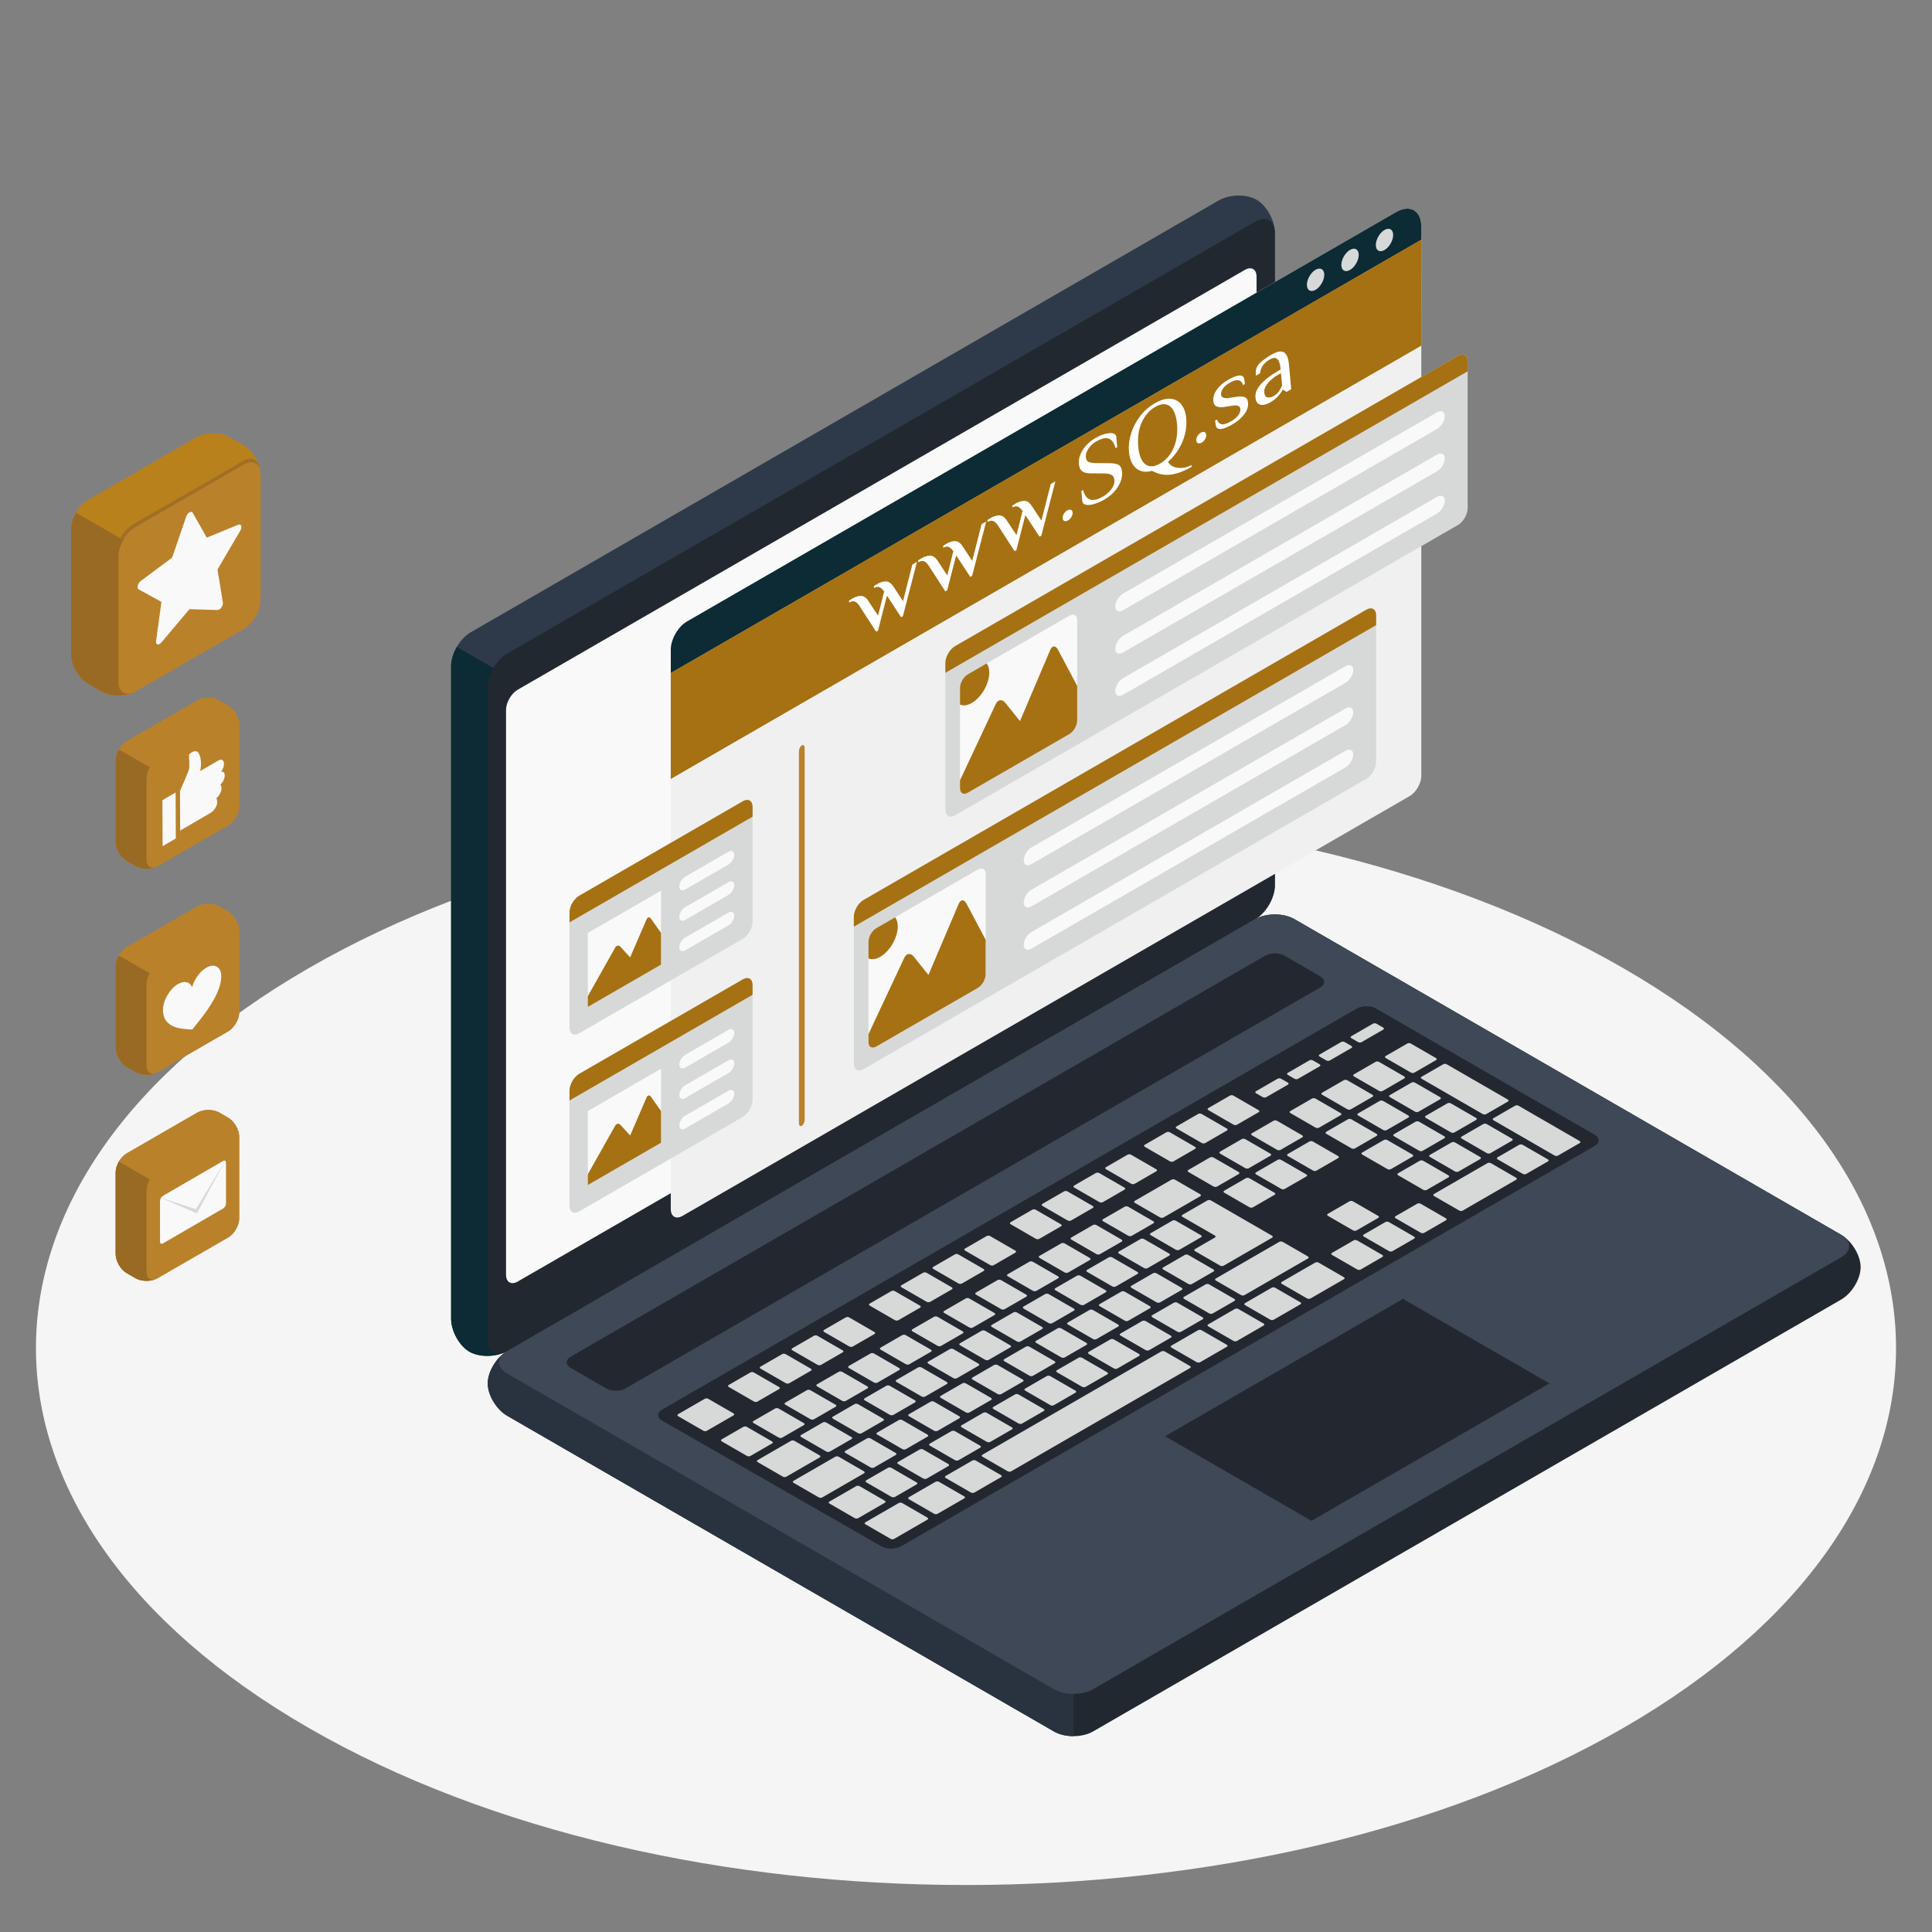 <?xml version="1.0" encoding="UTF-8" standalone="no"?>
<!DOCTYPE svg PUBLIC "-//W3C//DTD SVG 1.1//EN" "http://www.w3.org/Graphics/SVG/1.1/DTD/svg11.dtd">
<svg width="100%" height="100%" viewBox="0 0 1260 1260" version="1.1" xmlns="http://www.w3.org/2000/svg" xmlns:xlink="http://www.w3.org/1999/xlink" xml:space="preserve" xmlns:serif="http://www.serif.com/" style="fill-rule:evenodd;clip-rule:evenodd;stroke-linejoin:round;stroke-miterlimit:2;">
    <rect x="0" y="0" width="1260" height="1260" fill="#808080" stroke="none"/>
    <g transform="matrix(-1.295,2.243,2.243,1.295,1058.9,631.539)">
        <g id="Layer1">
            <path d="M165.6,-286.825C257.055,-339.629 331.195,-296.823 331.195,-191.216C331.195,-85.609 257.056,42.807 165.6,95.61C74.145,148.413 0.005,105.607 0.005,0.001C0.006,-105.606 74.145,-234.022 165.6,-286.825" style="fill:rgb(245,245,245);fill-rule:nonzero;"/>
        </g>
    </g>
    <g>
        <g transform="matrix(2.939,0,0,2.939,33.748,125.321)">
            <path d="M16.618,213.302L32.31,204.241C33.655,203.465 35.836,203.465 37.182,204.241L39.165,205.387C40.51,206.163 41.601,208.052 41.601,209.605L41.601,227.726C41.601,229.279 40.511,231.168 39.165,231.944L23.473,241.005C22.128,241.781 19.946,241.781 18.601,241.005L16.618,239.859C15.273,239.083 14.182,237.194 14.182,235.641L14.182,217.52C14.182,215.967 15.272,214.078 16.618,213.302Z" style="fill:rgb(186,129,43);fill-rule:nonzero;"/>
        </g>
        <g transform="matrix(2.939,0,0,2.939,33.748,125.321)">
            <path d="M21.037,241.587C20.155,241.587 19.274,241.393 18.601,241.005C19.271,241.391 20.146,241.583 21.022,241.583C21.711,241.583 22.4,241.464 22.991,241.228C23.133,241.179 23.279,241.113 23.429,241.029C22.763,241.401 21.9,241.587 21.037,241.587ZM23.439,241.024C23.44,241.023 23.442,241.023 23.443,241.022C23.441,241.023 23.44,241.023 23.439,241.024ZM23.456,241.014C23.457,241.014 23.458,241.013 23.459,241.013C23.458,241.013 23.457,241.014 23.456,241.014ZM21.038,239.649C21.037,239.643 21.037,239.636 21.037,239.63C21.037,239.636 21.037,239.643 21.038,239.649ZM14.182,235.641L14.182,217.52C14.182,215.967 15.272,214.078 16.618,213.302L32.31,204.241C32.983,203.853 33.864,203.659 34.746,203.659C35.628,203.659 36.509,203.853 37.182,204.241L39.165,205.387C40.496,206.154 41.577,208.01 41.6,209.554C41.583,208.484 41.039,207.866 40.253,207.866C39.926,207.866 39.556,207.973 39.165,208.199L23.472,217.259C22.779,217.659 22.154,218.355 21.71,219.147C21.723,219.124 21.737,219.1 21.75,219.077L14.896,215.12C14.455,215.883 14.182,216.744 14.182,217.52L14.182,235.641ZM41.601,209.589L41.601,209.584L41.601,209.589ZM41.6,209.573L41.6,209.567L41.6,209.573Z" style="fill:rgb(186,129,43);fill-rule:nonzero;"/>
        </g>
        <g transform="matrix(2.939,0,0,2.939,33.748,125.321)">
            <path d="M41.601,209.605C41.601,208.052 40.51,207.422 39.165,208.199L23.472,217.259C22.127,218.036 21.037,219.925 21.037,221.478L21.037,239.599C21.037,241.151 22.128,241.781 23.473,241.005L39.165,231.944C40.511,231.168 41.601,229.279 41.601,227.726L41.601,209.605Z" style="fill:rgb(186,129,43);fill-rule:nonzero;"/>
        </g>
        <g transform="matrix(2.939,0,0,2.939,33.748,125.321)">
            <path d="M14.182,235.641C14.182,237.194 15.273,239.083 16.618,239.859L18.601,241.005C19.817,241.706 21.709,241.768 23.056,241.201C21.91,241.635 21.037,240.987 21.037,239.599L21.037,221.478C21.037,220.701 21.31,219.841 21.75,219.077L14.896,215.12C14.455,215.883 14.182,216.744 14.182,217.52L14.182,235.641Z" style="fill:rgb(186,129,43);fill-rule:nonzero;"/>
        </g>
        <g transform="matrix(2.939,0,0,2.939,33.748,125.321)">
            <path d="M21.022,241.583C20.146,241.583 19.271,241.391 18.601,241.005L16.618,239.859C15.273,239.083 14.182,237.194 14.182,235.641L14.182,217.52C14.182,216.744 14.455,215.883 14.896,215.12L21.75,219.077C21.737,219.1 21.723,219.124 21.71,219.147C21.293,219.893 21.037,220.725 21.037,221.478L21.037,239.599C21.037,240.699 21.585,241.334 22.384,241.334C22.593,241.334 22.819,241.291 23.056,241.201C22.451,241.455 21.736,241.583 21.022,241.583Z" style="fill:rgb(153,106,35);fill-rule:nonzero;"/>
        </g>
        <g transform="matrix(2.939,0,0,2.939,33.748,125.321)">
            <path d="M24.675,222.721L38.02,214.982C38.378,214.774 38.669,214.942 38.669,215.356L38.669,224.41C38.669,224.824 38.378,225.328 38.02,225.536L24.675,233.274C24.317,233.482 24.026,233.315 24.026,232.901L24.026,223.848C24.027,223.434 24.317,222.929 24.675,222.721Z" style="fill:rgb(249,249,249);fill-rule:nonzero;"/>
        </g>
        <g transform="matrix(2.939,0,0,2.939,33.748,125.321)">
            <path d="M24.027,223.098L32.002,225.683L38.669,214.606L32.218,226.615L24.027,223.098Z" style="fill:rgb(215,217,217);fill-rule:nonzero;"/>
        </g>
        <g transform="matrix(2.939,0,0,2.939,33.748,125.321)">
            <path d="M16.618,167.568L32.311,158.508C33.656,157.731 35.836,157.731 37.182,158.508L39.165,159.653C40.511,160.43 41.601,162.319 41.601,163.872L41.601,181.992C41.601,183.546 40.511,185.435 39.166,186.211L23.473,195.271C22.128,196.048 19.946,196.048 18.602,195.271L16.618,194.126C15.273,193.35 14.182,191.461 14.182,189.907L14.182,171.787C14.182,170.234 15.273,168.345 16.618,167.568Z" style="fill:rgb(186,129,43);fill-rule:nonzero;"/>
        </g>
        <g transform="matrix(2.939,0,0,2.939,33.748,125.321)">
            <path d="M21.037,195.854C20.155,195.854 19.274,195.66 18.602,195.271C19.271,195.658 20.146,195.85 21.022,195.85C21.713,195.85 22.404,195.73 22.996,195.493C23.137,195.444 23.281,195.378 23.43,195.296C22.911,195.585 22.273,195.762 21.61,195.826C21.42,195.844 21.229,195.854 21.037,195.854ZM23.439,195.291C23.44,195.29 23.442,195.289 23.443,195.288C23.442,195.289 23.44,195.29 23.439,195.291ZM23.456,195.281C23.457,195.28 23.458,195.28 23.459,195.279C23.458,195.28 23.457,195.281 23.456,195.281ZM21.038,193.942L21.038,193.94L21.038,193.942ZM21.038,193.916C21.037,193.909 21.037,193.902 21.037,193.895C21.037,193.902 21.037,193.909 21.038,193.916ZM21.037,175.745C21.037,174.968 21.31,174.107 21.75,173.344L14.896,169.386C15.337,168.623 15.946,167.957 16.618,167.568L32.311,158.508C32.983,158.12 33.865,157.926 34.746,157.926C35.628,157.926 36.509,158.12 37.182,158.508L39.165,159.653C40.496,160.421 41.577,162.277 41.6,163.82C41.583,162.75 41.04,162.133 40.253,162.133C39.926,162.133 39.556,162.24 39.165,162.466L23.473,171.526C22.128,172.303 21.037,174.191 21.037,175.745ZM41.601,163.856L41.601,163.851L41.601,163.856ZM41.6,163.839L41.6,163.834L41.6,163.839Z" style="fill:rgb(186,129,43);fill-rule:nonzero;"/>
        </g>
        <g transform="matrix(2.939,0,0,2.939,33.748,125.321)">
            <path d="M41.601,163.872C41.601,162.319 40.511,161.689 39.165,162.466L23.473,171.526C22.128,172.303 21.037,174.191 21.037,175.745L21.037,193.865C21.037,195.418 22.128,196.048 23.473,195.271L39.166,186.211C40.511,185.435 41.601,183.546 41.601,181.992L41.601,163.872Z" style="fill:rgb(186,129,43);fill-rule:nonzero;"/>
        </g>
        <g transform="matrix(2.939,0,0,2.939,33.748,125.321)">
            <path d="M14.182,189.907C14.182,191.461 15.273,193.35 16.618,194.126L18.602,195.271C19.817,195.973 21.709,196.034 23.057,195.468C21.91,195.9 21.037,195.254 21.037,193.865L21.037,175.745C21.037,174.968 21.31,174.107 21.75,173.344L14.896,169.386C14.455,170.15 14.182,171.01 14.182,171.787L14.182,189.907Z" style="fill:rgb(186,129,43);fill-rule:nonzero;"/>
        </g>
        <g transform="matrix(2.939,0,0,2.939,33.748,125.321)">
            <path d="M21.022,195.85C20.146,195.85 19.271,195.658 18.602,195.271L16.618,194.126C15.273,193.35 14.182,191.461 14.182,189.907L14.182,171.787C14.182,171.01 14.455,170.15 14.896,169.386L21.75,173.344C21.31,174.107 21.037,174.968 21.037,175.745L21.037,193.865C21.037,194.966 21.586,195.601 22.385,195.601C22.593,195.601 22.819,195.557 23.057,195.468C22.451,195.722 21.736,195.85 21.022,195.85Z" style="fill:rgb(153,106,35);fill-rule:nonzero;"/>
        </g>
        <g transform="matrix(2.939,0,0,2.939,33.748,125.321)">
            <path d="M31.166,185.826L29.496,185.693C27.297,185.518 24.676,184.648 24.676,181.508C24.676,179.378 26.171,176.789 28.015,175.724C29.452,174.894 30.677,175.235 31.148,176.433C31.619,174.691 32.843,172.936 34.28,172.107C36.125,171.042 37.619,171.906 37.619,174.035C37.619,177.117 35.013,181.02 32.827,183.751L31.166,185.826Z" style="fill:rgb(249,249,249);fill-rule:nonzero;"/>
        </g>
        <g transform="matrix(2.939,0,0,2.939,33.748,125.321)">
            <path d="M16.618,121.848L32.31,112.787C33.655,112.011 35.836,112.011 37.182,112.787L39.165,113.932C40.51,114.709 41.601,116.598 41.601,118.151L41.601,136.271C41.601,137.825 40.511,139.714 39.165,140.49L23.473,149.55C22.128,150.327 19.946,150.327 18.601,149.55L16.618,148.405C15.273,147.628 14.182,145.74 14.182,144.187L14.182,126.066C14.182,124.513 15.272,122.624 16.618,121.848Z" style="fill:rgb(186,129,43);fill-rule:nonzero;"/>
        </g>
        <g transform="matrix(2.939,0,0,2.939,33.748,125.321)">
            <path d="M21.037,150.133C20.155,150.133 19.274,149.939 18.601,149.55C19.271,149.937 20.145,150.129 21.021,150.129C21.709,150.129 22.398,150.011 22.988,149.774C23.131,149.725 23.279,149.659 23.43,149.575C22.763,149.947 21.9,150.133 21.037,150.133ZM23.438,149.57C23.44,149.569 23.442,149.568 23.443,149.567C23.442,149.568 23.44,149.569 23.438,149.57ZM23.456,149.56C23.457,149.559 23.458,149.559 23.459,149.558C23.458,149.559 23.457,149.559 23.456,149.56ZM21.037,130.024L21.037,129.962L21.037,130.024ZM21.439,128.242C21.53,128.031 21.634,127.824 21.75,127.623L14.896,123.665C14.642,124.105 14.444,124.576 14.322,125.045C14.657,123.761 15.558,122.459 16.618,121.848L32.31,112.787C32.983,112.399 33.864,112.205 34.746,112.205C35.628,112.205 36.509,112.399 37.182,112.787L39.165,113.932C40.496,114.7 41.577,116.557 41.6,118.1C41.583,117.03 41.039,116.412 40.253,116.412C39.925,116.412 39.556,116.519 39.165,116.745L23.472,125.805C22.623,126.295 21.875,127.229 21.439,128.242ZM41.601,118.135L41.601,118.13L41.601,118.135ZM41.6,118.119L41.6,118.113L41.6,118.119Z" style="fill:rgb(186,129,43);fill-rule:nonzero;"/>
        </g>
        <g transform="matrix(2.939,0,0,2.939,33.748,125.321)">
            <path d="M23.473,149.55C22.128,150.327 21.037,149.698 21.037,148.144L21.037,130.024C21.037,128.471 22.128,126.581 23.472,125.805L39.165,116.745C40.51,115.968 41.601,116.598 41.601,118.151L41.601,136.271C41.601,137.825 40.511,139.714 39.165,140.49L23.473,149.55Z" style="fill:rgb(186,129,43);fill-rule:nonzero;"/>
        </g>
        <g transform="matrix(2.939,0,0,2.939,33.748,125.321)">
            <path d="M14.182,144.187C14.182,145.74 15.273,147.628 16.618,148.405L18.601,149.55C19.817,150.252 21.709,150.313 23.056,149.746C21.91,150.18 21.037,149.533 21.037,148.144L21.037,130.024C21.037,129.247 21.31,128.387 21.75,127.623L14.896,123.665C14.455,124.429 14.182,125.289 14.182,126.066L14.182,144.187Z" style="fill:rgb(186,129,43);fill-rule:nonzero;"/>
        </g>
        <g transform="matrix(2.939,0,0,2.939,33.748,125.321)">
            <path d="M21.021,150.129C20.145,150.129 19.271,149.937 18.601,149.55L16.618,148.405C15.273,147.628 14.182,145.74 14.182,144.187L14.182,126.066C14.182,125.289 14.455,124.429 14.896,123.665L21.75,127.623C21.634,127.824 21.53,128.031 21.439,128.242C21.194,128.812 21.047,129.407 21.037,129.962L21.037,148.144C21.037,149.245 21.585,149.88 22.384,149.88C22.592,149.88 22.819,149.836 23.056,149.746C22.451,150.001 21.736,150.129 21.021,150.129Z" style="fill:rgb(153,106,35);fill-rule:nonzero;"/>
        </g>
        <g transform="matrix(2.939,0,0,2.939,33.748,125.321)">
            <path d="M28.455,132.91C28.455,132.91 30.289,128.69 30.463,128.081C30.637,127.472 30.451,125.344 30.449,124.939C30.447,124.533 32.119,123.406 32.653,124.568C33.188,125.73 33.237,126.92 32.935,128.468L37.004,126.095C37.862,125.594 38.219,126.301 38.221,126.859C38.225,127.644 37.786,128.331 37.567,128.612C37.567,128.612 38.382,128.365 38.387,129.455C38.39,130.063 38.019,130.94 37.403,131.451C37.403,131.451 37.669,131.652 37.672,132.412C37.674,132.919 37.106,134.114 36.534,134.448C36.534,134.448 36.712,134.801 36.715,135.409C36.718,136.144 36.105,137.238 35.225,137.751C34.345,138.264 28.493,141.677 28.493,141.677L28.455,132.91Z" style="fill:rgb(249,249,249);fill-rule:nonzero;"/>
        </g>
        <g transform="matrix(2.939,0,0,2.939,33.748,125.321)">
            <path d="M24.597,145.135L27.53,143.424L27.486,133.221L24.553,134.932L24.597,145.135Z" style="fill:rgb(249,249,249);fill-rule:nonzero;"/>
        </g>
        <g transform="matrix(2.939,0,0,2.939,33.748,125.321)">
            <path d="M8.024,68.332L32.08,54.443C34.142,53.253 37.486,53.253 39.548,54.443L42.588,56.199C44.65,57.39 46.322,60.285 46.322,62.666L46.322,90.444C46.322,92.825 44.65,95.721 42.588,96.911L18.532,110.799C16.47,111.99 13.126,111.99 11.064,110.799L8.024,109.044C5.962,107.854 4.29,104.958 4.29,102.577L4.29,74.799C4.29,72.418 5.961,69.523 8.024,68.332Z" style="fill:rgb(186,129,43);fill-rule:nonzero;"/>
        </g>
        <g transform="matrix(2.939,0,0,2.939,33.748,125.321)">
            <path d="M14.798,111.692C13.447,111.692 12.095,111.395 11.064,110.799C12.091,111.392 13.432,111.687 14.775,111.687C15.833,111.687 16.893,111.504 17.8,111.139C18.023,111.062 18.254,110.957 18.489,110.824C17.463,111.403 16.131,111.692 14.798,111.692ZM18.491,110.823C18.495,110.821 18.498,110.819 18.501,110.817C18.498,110.819 18.495,110.821 18.491,110.823ZM18.506,110.815C18.509,110.813 18.512,110.811 18.516,110.809C18.512,110.811 18.509,110.813 18.506,110.815ZM18.519,110.807C18.523,110.804 18.528,110.802 18.532,110.799C18.528,110.802 18.523,110.804 18.519,110.807ZM4.29,102.577L4.29,74.799C4.29,74.769 4.29,74.74 4.291,74.71C4.29,74.74 4.29,74.769 4.29,74.799L4.29,102.577ZM46.322,90.444L46.322,62.648L46.322,90.444ZM14.798,80.81C14.808,79.948 15.033,79.021 15.415,78.134C15.033,79.021 14.808,79.948 14.798,80.81ZM15.156,76.762L5.383,71.12C6.059,69.949 6.993,68.928 8.024,68.332L32.08,54.443C33.111,53.848 34.463,53.55 35.814,53.55C37.165,53.55 38.517,53.848 39.548,54.443L42.588,56.199C44.026,57.029 45.274,58.688 45.898,60.424C45.571,59.712 45.015,59.132 44.104,59.132C43.563,59.132 42.897,59.336 42.078,59.839C38.515,62.026 20.964,71.942 18.56,73.381C16.987,74.322 15.879,75.436 15.156,76.762ZM46.322,62.644L46.322,62.628L46.322,62.644ZM46.322,62.626C46.321,62.582 46.32,62.538 46.319,62.495C46.32,62.539 46.321,62.583 46.322,62.626Z" style="fill:rgb(185,129,28);fill-rule:nonzero;"/>
        </g>
        <g transform="matrix(2.939,0,0,2.939,33.748,125.321)">
            <path d="M46.322,62.494C46.322,61.109 45.64,57.652 42.078,59.839C38.515,62.026 20.964,71.942 18.56,73.381C16.699,74.494 15.489,75.849 14.798,77.512L16.703,79.431L46.322,62.494Z" style="fill:rgb(186,129,43);fill-rule:nonzero;"/>
        </g>
        <g transform="matrix(2.939,0,0,2.939,33.748,125.321)">
            <path d="M15.415,78.134C15.554,77.811 15.714,77.494 15.891,77.186L15.156,76.762C15.879,75.436 16.987,74.322 18.56,73.381C20.964,71.942 38.515,62.026 42.078,59.839C42.897,59.336 43.563,59.132 44.104,59.132C45.917,59.132 46.322,61.428 46.322,62.494L46.319,62.495C46.264,60.911 45.439,60 44.256,60C43.754,60 43.187,60.164 42.588,60.51L18.532,74.399C17.23,75.151 16.084,76.582 15.415,78.134Z" style="fill:rgb(161,111,36);fill-rule:nonzero;"/>
        </g>
        <g transform="matrix(2.939,0,0,2.939,33.748,125.321)">
            <path d="M18.532,110.799C16.47,111.99 14.798,111.025 14.798,108.643L14.798,80.866C14.798,78.485 16.47,75.59 18.532,74.399L42.588,60.51C44.65,59.319 46.322,60.285 46.322,62.666L46.322,90.444C46.322,92.825 44.65,95.721 42.588,96.911L18.532,110.799Z" style="fill:rgb(186,129,43);fill-rule:nonzero;"/>
        </g>
        <g transform="matrix(2.939,0,0,2.939,33.748,125.321)">
            <path d="M16.863,111.305C15.639,111.305 14.798,110.332 14.798,108.643L14.798,80.81C14.824,78.44 16.486,75.58 18.532,74.399L42.588,60.51C43.187,60.164 43.754,60 44.256,60C45.481,60 46.322,60.977 46.322,62.666L46.322,90.444C46.322,92.825 44.65,95.721 42.588,96.911L18.532,110.799C18.282,110.944 18.037,111.057 17.8,111.139C17.832,111.126 17.863,111.114 17.894,111.101C17.53,111.238 17.183,111.305 16.863,111.305Z" style="fill:rgb(186,129,43);fill-rule:nonzero;"/>
        </g>
        <g transform="matrix(2.939,0,0,2.939,33.748,125.321)">
            <path d="M4.29,102.577C4.29,104.958 5.962,107.854 8.024,109.044L11.064,110.799C12.928,111.875 15.829,111.969 17.894,111.101C16.136,111.765 14.798,110.773 14.798,108.643L14.798,80.866C14.798,79.676 15.216,78.356 15.891,77.186L5.383,71.12C4.708,72.289 4.29,73.609 4.29,74.799L4.29,102.577Z" style="fill:rgb(186,129,43);fill-rule:nonzero;"/>
        </g>
        <g transform="matrix(2.939,0,0,2.939,33.748,125.321)">
            <path d="M14.775,111.687C13.432,111.687 12.091,111.392 11.064,110.799L8.024,109.044C5.962,107.854 4.29,104.958 4.29,102.577L4.29,74.799C4.29,73.609 4.708,72.289 5.383,71.12L15.891,77.186C15.714,77.494 15.554,77.811 15.415,78.134C15.033,79.021 14.808,79.948 14.798,80.81L14.798,108.643C14.798,110.332 15.639,111.305 16.863,111.305C17.183,111.305 17.53,111.238 17.894,111.101C16.966,111.491 15.87,111.687 14.775,111.687Z" style="fill:rgb(153,106,35);fill-rule:nonzero;"/>
        </g>
        <g transform="matrix(2.939,0,0,2.939,33.748,125.321)">
            <path d="M31.281,71.153L34.404,76.657L41.388,73.797C42.048,73.526 42.312,74.31 41.834,75.123L36.78,83.729L37.974,91.072C38.086,91.766 37.397,92.742 36.807,92.725L30.56,92.539L24.314,99.937C23.724,100.636 23.034,100.456 23.147,99.632L24.34,90.912L19.286,88.142C18.809,87.88 19.072,86.791 19.732,86.3L26.716,81.096L29.839,71.985C30.134,71.125 30.986,70.633 31.281,71.153Z" style="fill:rgb(249,249,249);fill-rule:nonzero;"/>
        </g>
        <g transform="matrix(2.939,0,0,2.939,33.748,125.321)">
            <path d="M96.745,264.347C96.745,266.936 98.684,270.156 101.076,271.537L222.401,341.584C224.792,342.965 228.67,342.965 231.061,341.584L397.069,245.74C399.46,244.359 401.399,241.14 401.399,238.55C401.399,235.959 399.46,232.739 397.069,231.358L275.743,161.311C273.352,159.931 269.474,159.931 267.083,161.311L101.075,257.157C98.683,258.537 96.744,261.757 96.745,264.347Z" style="fill:rgb(34,40,48);fill-rule:nonzero;"/>
        </g>
        <g transform="matrix(2.939,0,0,2.939,33.748,125.321)">
            <path d="M146.801,230.756L101.075,257.157C98.683,258.537 96.745,261.757 96.745,264.347C96.745,266.936 98.684,270.156 101.076,271.537L222.401,341.584C223.597,342.274 225.165,342.62 226.732,342.62L226.732,230.756L146.801,230.756Z" style="fill:rgb(41,51,64);fill-rule:nonzero;"/>
        </g>
        <g transform="matrix(2.939,0,0,2.939,33.748,125.321)">
            <path d="M92.683,257.311C90.439,256.016 88.621,252.727 88.621,249.966L88.62,105.181C88.62,102.419 90.559,99.062 92.95,97.681L258.957,1.837C261.349,0.456 265.107,0.387 267.35,1.682C269.594,2.978 271.413,6.266 271.413,9.027L271.413,153.811C271.413,156.573 269.474,159.931 267.083,161.311L101.075,257.157C98.683,258.537 94.926,258.606 92.683,257.311Z" style="fill:rgb(46,58,74);fill-rule:nonzero;"/>
        </g>
        <g transform="matrix(2.939,0,0,2.939,33.748,125.321)">
            <path d="M108.932,111.908L89.888,100.913C89.105,102.27 88.62,103.8 88.62,105.181L88.621,249.966C88.621,252.727 90.439,256.016 92.683,257.31C94.926,258.606 98.683,258.537 101.075,257.157L120.01,246.224L108.932,111.908Z" style="fill:rgb(12,43,52);fill-rule:nonzero;"/>
        </g>
        <g transform="matrix(2.939,0,0,2.939,33.748,125.321)">
            <path d="M96.744,109.871L96.744,254.656C96.744,257.417 98.683,258.537 101.075,257.157L267.083,161.311C269.474,159.931 271.413,156.573 271.413,153.811L271.413,9.027C271.413,6.266 269.474,5.147 267.083,6.527L101.075,102.371C98.683,103.752 96.744,107.11 96.744,109.871Z" style="fill:rgb(34,40,48);fill-rule:nonzero;"/>
        </g>
        <g transform="matrix(2.939,0,0,2.939,33.748,125.321)">
            <path d="M101.075,262.157L222.401,332.203C224.792,333.584 228.67,333.584 231.061,332.203L397.069,236.358C399.46,234.978 399.46,232.739 397.069,231.358L275.743,161.311C273.352,159.931 269.474,159.931 267.083,161.311L101.075,257.157C98.683,258.537 98.683,260.775 101.075,262.157Z" style="fill:rgb(62,72,86);fill-rule:nonzero;"/>
        </g>
        <g transform="matrix(2.939,0,0,2.939,33.748,125.321)">
            <path d="M103.404,110.406L264.753,17.253C266.188,16.424 267.351,17.096 267.351,18.753L267.351,144.086C267.351,145.743 266.188,147.758 264.753,148.586L103.404,241.738C101.969,242.567 100.806,241.895 100.806,240.238L100.806,114.906C100.806,113.249 101.969,111.235 103.404,110.406Z" style="fill:rgb(249,249,249);fill-rule:nonzero;"/>
        </g>
        <g transform="matrix(2.939,0,0,2.939,33.748,125.321)">
            <path d="M115.158,258.407L269.249,169.443C270.445,168.753 272.383,168.753 273.579,169.443L281.46,173.994C282.656,174.684 282.656,175.803 281.46,176.493L127.346,265.442C126.15,266.133 124.211,266.133 123.016,265.442L115.158,260.907C113.962,260.216 113.962,259.097 115.158,258.407Z" style="fill:rgb(35,40,48);fill-rule:nonzero;"/>
        </g>
        <g transform="matrix(2.939,0,0,2.939,33.748,125.321)">
            <path d="M135.47,270.133L289.559,181.168C290.755,180.477 292.694,180.477 293.889,181.168L342.366,209.157C343.561,209.848 343.561,210.967 342.366,211.657L188.453,300.499C187.257,301.189 185.316,301.192 184.118,300.505L135.474,272.626C134.276,271.939 134.274,270.823 135.47,270.133Z" style="fill:rgb(35,40,48);fill-rule:nonzero;"/>
        </g>
        <g transform="matrix(2.939,0,0,2.939,33.748,125.321)">
            <path d="M218.37,232.248C218.59,232.375 218.935,232.382 219.139,232.264L223.964,229.478C224.169,229.359 224.157,229.161 223.937,229.034L218.358,225.812C218.138,225.685 217.793,225.679 217.588,225.797L212.764,228.583C212.559,228.701 212.571,228.899 212.792,229.026L218.37,232.248ZM275.777,196.74C275.997,196.867 276.341,196.875 276.546,196.756L281.371,193.971C281.576,193.852 281.564,193.653 281.343,193.526L279.859,192.669C279.638,192.542 279.293,192.535 279.088,192.653L274.264,195.438C274.06,195.558 274.072,195.756 274.292,195.883L275.777,196.74ZM319.226,213.255L324.05,210.47C324.255,210.352 324.244,210.152 324.023,210.025L318.444,206.805C318.225,206.678 317.879,206.671 317.674,206.788L312.85,209.574C312.645,209.692 312.658,209.892 312.877,210.018L318.457,213.239C318.676,213.366 319.021,213.373 319.226,213.255ZM301.598,195.364C301.819,195.491 302.163,195.498 302.369,195.38L307.193,192.595C307.398,192.477 307.385,192.277 307.166,192.15L301.586,188.93C301.367,188.803 301.022,188.796 300.817,188.914L295.993,191.699C295.788,191.817 295.799,192.017 296.02,192.143L301.598,195.364ZM289.879,188.599C290.1,188.726 290.444,188.732 290.649,188.614L295.474,185.829C295.678,185.71 295.667,185.512 295.446,185.385L293.961,184.526C293.741,184.4 293.397,184.393 293.192,184.512L288.367,187.297C288.162,187.415 288.174,187.614 288.394,187.741L289.879,188.599ZM268.725,200.811C268.946,200.938 269.29,200.945 269.495,200.827L274.32,198.042C274.525,197.924 274.512,197.725 274.292,197.598L272.807,196.74C272.587,196.613 272.243,196.606 272.038,196.725L267.213,199.51C267.008,199.628 267.02,199.827 267.241,199.954L268.725,200.811ZM232.472,224.105C232.693,224.232 233.038,224.24 233.243,224.121L238.067,221.336C238.272,221.218 238.259,221.019 238.04,220.892L232.46,217.671C232.241,217.544 231.896,217.537 231.691,217.655L226.867,220.44C226.662,220.559 226.674,220.758 226.894,220.885L232.472,224.105ZM225.421,228.177C225.641,228.304 225.986,228.31 226.191,228.192L231.015,225.407C231.22,225.289 231.208,225.09 230.989,224.963L225.41,221.742C225.189,221.615 224.844,221.607 224.639,221.727L219.815,224.512C219.61,224.63 219.623,224.829 219.842,224.956L225.421,228.177ZM255.185,210.992C255.405,211.12 255.75,211.127 255.956,211.009L260.78,208.223C260.984,208.104 260.971,207.905 260.752,207.778L255.173,204.558C254.954,204.431 254.609,204.424 254.404,204.542L249.58,207.327C249.375,207.446 249.386,207.644 249.606,207.771L255.185,210.992ZM239.524,220.034C239.744,220.162 240.088,220.169 240.293,220.051L245.119,217.265C245.323,217.146 245.311,216.947 245.09,216.82L239.512,213.6C239.292,213.473 238.948,213.466 238.743,213.584L233.917,216.369C233.712,216.487 233.725,216.686 233.946,216.814L239.524,220.034ZM262.237,206.922C262.457,207.049 262.801,207.056 263.006,206.937L267.831,204.152C268.036,204.033 268.023,203.835 267.803,203.707L262.224,200.486C262.004,200.359 261.66,200.352 261.454,200.471L256.63,203.256C256.426,203.374 256.437,203.574 256.657,203.7L262.237,206.922ZM248.134,215.063C248.354,215.19 248.699,215.198 248.904,215.079L253.728,212.294C253.933,212.176 253.921,211.977 253.701,211.85L248.123,208.629C247.902,208.501 247.557,208.494 247.352,208.612L242.528,211.398C242.323,211.517 242.335,211.716 242.555,211.843L248.134,215.063ZM282.828,192.67C283.048,192.797 283.393,192.804 283.598,192.685L288.422,189.899C288.627,189.781 288.615,189.583 288.395,189.456L286.91,188.598C286.69,188.471 286.345,188.464 286.14,188.582L281.316,191.368C281.111,191.486 281.123,191.685 281.343,191.812L282.828,192.67ZM250.568,252.894L255.393,250.109C255.598,249.991 255.585,249.792 255.366,249.665L249.787,246.444C249.567,246.317 249.222,246.31 249.017,246.428L244.193,249.214C243.988,249.332 244,249.531 244.22,249.658L249.798,252.879C250.019,253.006 250.363,253.013 250.568,252.894ZM236.465,261.037L241.291,258.252C241.496,258.133 241.484,257.935 241.263,257.808L235.684,254.586C235.464,254.459 235.12,254.451 234.915,254.57L230.09,257.356C229.885,257.474 229.897,257.673 230.118,257.8L235.697,261.021C235.917,261.147 236.261,261.155 236.465,261.037ZM243.517,256.966L248.341,254.181C248.546,254.061 248.535,253.863 248.314,253.736L242.736,250.515C242.516,250.388 242.171,250.381 241.966,250.499L237.141,253.285C236.937,253.402 236.949,253.602 237.168,253.728L242.748,256.951C242.967,257.077 243.312,257.084 243.517,256.966ZM215.312,273.25L220.136,270.465C220.341,270.346 220.33,270.147 220.109,270.019L214.531,266.8C214.311,266.672 213.966,266.665 213.761,266.783L208.937,269.568C208.731,269.687 208.744,269.886 208.963,270.014L214.542,273.234C214.763,273.361 215.107,273.368 215.312,273.25ZM229.415,265.107L234.24,262.322C234.444,262.205 234.432,262.005 234.211,261.878L228.633,258.657C228.413,258.53 228.069,258.522 227.864,258.642L223.04,261.427C222.834,261.545 222.846,261.744 223.066,261.871L228.645,265.092C228.866,265.219 229.209,265.227 229.415,265.107ZM222.364,269.179L227.188,266.393C227.393,266.275 227.38,266.076 227.161,265.949L221.582,262.728C221.362,262.601 221.017,262.594 220.812,262.712L215.988,265.498C215.783,265.616 215.795,265.815 216.015,265.942L221.593,269.163C221.814,269.29 222.159,269.297 222.364,269.179ZM288.766,230.381C288.987,230.508 289.332,230.515 289.537,230.396L294.361,227.611C294.566,227.493 294.553,227.294 294.333,227.167L288.754,223.946C288.535,223.818 288.19,223.811 287.985,223.93L283.161,226.716C282.956,226.834 282.967,227.033 283.188,227.16L288.766,230.381ZM257.62,248.823L262.444,246.038C262.65,245.92 262.637,245.721 262.417,245.594L256.838,242.373C256.618,242.245 256.273,242.238 256.069,242.357L251.244,245.143C251.039,245.261 251.051,245.46 251.272,245.587L256.85,248.808C257.071,248.935 257.415,248.941 257.62,248.823ZM297.154,216.796L301.978,214.011C302.183,213.893 302.171,213.693 301.951,213.566L296.373,210.346C296.152,210.218 295.807,210.212 295.603,210.329L290.778,213.115C290.573,213.233 290.585,213.433 290.805,213.56L296.384,216.78C296.604,216.907 296.949,216.914 297.154,216.796ZM304.354,221.382C304.574,221.509 304.918,221.516 305.123,221.397L309.948,218.612C310.153,218.493 310.14,218.295 309.92,218.167L304.341,214.946C304.122,214.819 303.777,214.812 303.573,214.931L298.748,217.717C298.542,217.835 298.555,218.034 298.775,218.16L304.354,221.382ZM264.671,244.752L278.774,236.61C278.979,236.492 278.966,236.293 278.747,236.166L273.167,232.945C272.948,232.818 272.603,232.81 272.398,232.93L258.295,241.071C258.09,241.189 258.103,241.389 258.323,241.516L263.901,244.736C264.122,244.863 264.466,244.871 264.671,244.752ZM280.648,217.123L285.473,214.338C285.678,214.219 285.666,214.02 285.446,213.893L279.867,210.673C279.647,210.545 279.302,210.538 279.097,210.656L274.273,213.442C274.067,213.56 274.08,213.759 274.3,213.887L279.878,217.106C280.098,217.234 280.443,217.241 280.648,217.123ZM312.174,217.326L316.999,214.541C317.204,214.422 317.192,214.224 316.972,214.097L311.393,210.876C311.173,210.749 310.829,210.741 310.624,210.86L305.798,213.645C305.594,213.764 305.606,213.963 305.827,214.09L311.405,217.31C311.625,217.437 311.97,217.444 312.174,217.326ZM296.724,228.547C296.504,228.42 296.16,228.413 295.955,228.531L291.13,231.316C290.925,231.435 290.938,231.634 291.158,231.761L296.736,234.982C296.957,235.109 297.3,235.116 297.505,234.998L302.331,232.213C302.536,232.094 302.523,231.895 302.303,231.768L296.724,228.547ZM271.488,243.117C271.268,242.99 270.923,242.983 270.718,243.102L264.78,246.53C264.576,246.648 264.587,246.847 264.808,246.974L270.387,250.194C270.607,250.322 270.952,250.329 271.156,250.211L277.094,246.782C277.299,246.664 277.287,246.465 277.067,246.338L271.488,243.117ZM196.893,286.185C196.673,286.058 196.328,286.051 196.123,286.169L190.185,289.598C189.98,289.716 189.993,289.914 190.213,290.042L195.792,293.263C196.012,293.39 196.356,293.396 196.561,293.278L202.499,289.851C202.704,289.731 202.692,289.533 202.472,289.405L196.893,286.185ZM255.159,252.545C254.939,252.418 254.594,252.411 254.389,252.529L248.452,255.957C248.247,256.076 248.258,256.274 248.478,256.402L254.057,259.623C254.277,259.75 254.622,259.757 254.827,259.64L260.765,256.21C260.97,256.092 260.958,255.893 260.737,255.766L255.159,252.545ZM205.058,281.471C204.837,281.344 204.493,281.337 204.288,281.455L198.35,284.884C198.145,285.002 198.157,285.201 198.377,285.328L203.956,288.549C204.176,288.676 204.521,288.683 204.726,288.564L210.664,285.136C210.868,285.018 210.856,284.819 210.636,284.692L205.058,281.471ZM246.995,257.259C246.774,257.132 246.429,257.125 246.224,257.244L206.515,280.17C206.31,280.288 206.322,280.487 206.542,280.613L212.121,283.835C212.341,283.962 212.685,283.969 212.891,283.851L252.6,260.925C252.805,260.806 252.793,260.606 252.573,260.479L246.995,257.259ZM281.137,237.546C280.917,237.419 280.573,237.412 280.368,237.53L272.945,241.816C272.741,241.935 272.752,242.133 272.972,242.26L278.551,245.481C278.771,245.608 279.116,245.615 279.321,245.497L286.744,241.212C286.949,241.093 286.936,240.894 286.716,240.768L281.137,237.546ZM263.324,247.831C263.104,247.704 262.758,247.697 262.554,247.815L256.616,251.243C256.411,251.361 256.423,251.56 256.643,251.688L262.222,254.908C262.442,255.036 262.787,255.043 262.992,254.925L268.929,251.496C269.134,251.378 269.123,251.179 268.902,251.052L263.324,247.831ZM339.044,210.556L325.496,202.733C325.275,202.606 324.931,202.6 324.726,202.718L319.902,205.503C319.696,205.621 319.708,205.82 319.929,205.947L333.477,213.769C333.698,213.896 334.042,213.903 334.247,213.786L339.071,211C339.277,210.882 339.264,210.683 339.044,210.556ZM326.414,211.405C326.194,211.278 325.849,211.271 325.644,211.39L320.82,214.176C320.615,214.294 320.627,214.493 320.847,214.619L326.426,217.841C326.646,217.968 326.991,217.975 327.196,217.856L332.02,215.071C332.225,214.952 332.212,214.754 331.993,214.627L326.414,211.405ZM289.673,232.618C289.453,232.491 289.108,232.484 288.903,232.602L284.079,235.388C283.874,235.507 283.886,235.705 284.106,235.832L289.685,239.054C289.905,239.181 290.25,239.187 290.455,239.069L295.279,236.283C295.484,236.165 295.472,235.966 295.251,235.84L289.673,232.618ZM208.261,277.321L213.085,274.536C213.29,274.417 213.278,274.218 213.058,274.091L207.479,270.87C207.259,270.743 206.915,270.736 206.709,270.854L201.885,273.64C201.68,273.758 201.692,273.957 201.913,274.084L207.491,277.306C207.711,277.433 208.056,277.439 208.261,277.321ZM303.776,224.477C303.555,224.35 303.211,224.342 303.006,224.461L298.181,227.246C297.976,227.364 297.989,227.562 298.208,227.69L303.788,230.911C304.007,231.038 304.352,231.045 304.557,230.927L309.381,228.142C309.586,228.023 309.575,227.824 309.354,227.696L303.776,224.477ZM319.363,215.477C319.142,215.35 318.798,215.343 318.593,215.461L306.717,222.317C306.512,222.435 306.525,222.635 306.745,222.762L312.324,225.982C312.543,226.109 312.888,226.117 313.093,225.998L324.968,219.142C325.173,219.023 325.162,218.825 324.942,218.698L319.363,215.477ZM169.926,260.218C170.146,260.344 170.491,260.351 170.696,260.232L175.521,257.447C175.726,257.33 175.713,257.13 175.493,257.003L169.915,253.782C169.694,253.654 169.35,253.648 169.145,253.767L164.32,256.552C164.115,256.67 164.127,256.869 164.348,256.996L169.926,260.218ZM176.978,256.145C177.198,256.272 177.542,256.279 177.747,256.161L182.572,253.376C182.777,253.258 182.764,253.059 182.544,252.932L176.966,249.711C176.746,249.584 176.401,249.577 176.196,249.695L171.372,252.48C171.167,252.599 171.179,252.798 171.399,252.925L176.978,256.145ZM188.729,290.899C188.508,290.771 188.164,290.765 187.958,290.883L180.536,295.168C180.331,295.286 180.343,295.485 180.563,295.612L186.142,298.833C186.362,298.961 186.707,298.968 186.912,298.85L194.334,294.564C194.54,294.445 194.527,294.247 194.307,294.119L188.729,290.899ZM187.097,250.304C187.317,250.431 187.662,250.437 187.867,250.319L192.691,247.534C192.896,247.416 192.884,247.216 192.664,247.089L187.085,243.868C186.865,243.741 186.521,243.734 186.315,243.852L181.491,246.638C181.286,246.757 181.298,246.955 181.519,247.083L187.097,250.304ZM201.2,242.161C201.42,242.288 201.764,242.296 201.969,242.177L206.794,239.392C206.999,239.273 206.986,239.074 206.766,238.947L201.188,235.727C200.967,235.6 200.623,235.592 200.418,235.711L195.594,238.496C195.389,238.614 195.401,238.813 195.621,238.94L201.2,242.161ZM162.875,264.288C163.095,264.415 163.44,264.422 163.645,264.304L168.469,261.518C168.674,261.4 168.662,261.201 168.442,261.074L162.863,257.852C162.643,257.727 162.298,257.719 162.093,257.837L157.269,260.623C157.064,260.741 157.076,260.94 157.296,261.067L162.875,264.288ZM194.148,246.232C194.369,246.359 194.713,246.366 194.918,246.248L199.743,243.462C199.948,243.345 199.935,243.145 199.715,243.018L194.136,239.798C193.917,239.67 193.572,239.663 193.367,239.781L188.542,242.566C188.337,242.685 188.35,242.884 188.569,243.012L194.148,246.232ZM208.251,238.09C208.471,238.218 208.815,238.225 209.02,238.106L213.845,235.32C214.05,235.202 214.038,235.004 213.817,234.876L208.239,231.655C208.019,231.528 207.674,231.521 207.469,231.64L202.645,234.425C202.44,234.544 202.452,234.742 202.672,234.869L208.251,238.09ZM184.853,290.375L179.274,287.154C179.054,287.027 178.709,287.02 178.504,287.139L172.566,290.567C172.361,290.685 172.374,290.885 172.594,291.012L178.172,294.232C178.393,294.359 178.737,294.366 178.942,294.248L184.88,290.819C185.085,290.701 185.072,290.502 184.853,290.375ZM180.223,283.846L174.645,280.625C174.424,280.498 174.08,280.491 173.875,280.609L164.597,285.966C164.392,286.084 164.404,286.283 164.625,286.41L170.203,289.631C170.423,289.758 170.767,289.765 170.972,289.647L180.25,284.29C180.456,284.172 180.443,283.973 180.223,283.846ZM155.824,268.358C156.043,268.486 156.389,268.493 156.593,268.375L161.417,265.589C161.623,265.471 161.611,265.272 161.391,265.145L155.812,261.925C155.592,261.797 155.247,261.791 155.042,261.908L150.218,264.693C150.013,264.812 150.025,265.011 150.245,265.138L155.824,268.358ZM151.271,270.987L145.693,267.767C145.473,267.64 145.128,267.632 144.923,267.751L138.985,271.179C138.78,271.297 138.792,271.496 139.013,271.623L144.591,274.844C144.811,274.971 145.156,274.977 145.361,274.859L151.299,271.432C151.504,271.313 151.491,271.114 151.271,270.987ZM170.398,280.315L164.819,277.096C164.599,276.968 164.254,276.961 164.049,277.079L156.627,281.364C156.422,281.482 156.435,281.682 156.655,281.809L162.233,285.029C162.454,285.156 162.798,285.164 163.003,285.046L170.425,280.76C170.63,280.642 170.618,280.442 170.398,280.315ZM159.831,277.215L154.251,273.993C154.031,273.866 153.687,273.859 153.482,273.977L148.658,276.764C148.453,276.882 148.465,277.08 148.685,277.208L154.263,280.429C154.484,280.556 154.828,280.562 155.033,280.444L159.858,277.659C160.063,277.54 160.05,277.342 159.831,277.215ZM201.209,281.393L206.034,278.606C206.239,278.488 206.227,278.29 206.007,278.162L200.428,274.941C200.208,274.814 199.863,274.807 199.658,274.926L194.833,277.711C194.628,277.829 194.641,278.028 194.861,278.155L200.439,281.376C200.66,281.503 201.004,281.511 201.209,281.393ZM206.357,252.652L201.533,255.438C201.328,255.557 201.34,255.756 201.56,255.883L207.139,259.103C207.359,259.231 207.704,259.237 207.908,259.119L212.733,256.334C212.938,256.216 212.926,256.017 212.706,255.89L207.126,252.669C206.907,252.541 206.562,252.534 206.357,252.652ZM199.307,256.724L194.482,259.511C194.277,259.628 194.289,259.827 194.509,259.953L200.088,263.175C200.308,263.302 200.652,263.309 200.857,263.19L205.682,260.405C205.887,260.287 205.875,260.089 205.654,259.961L200.076,256.74C199.856,256.613 199.511,256.605 199.307,256.724ZM227.511,240.439L222.687,243.225C222.482,243.344 222.494,243.542 222.714,243.669L228.292,246.891C228.513,247.018 228.857,247.024 229.062,246.906L233.887,244.12C234.092,244.002 234.08,243.804 233.859,243.677L228.281,240.455C228.061,240.328 227.716,240.321 227.511,240.439ZM213.409,248.582L208.584,251.367C208.379,251.485 208.391,251.685 208.611,251.811L214.19,255.032C214.41,255.159 214.755,255.166 214.959,255.048L219.785,252.263C219.989,252.144 219.977,251.945 219.757,251.818L214.178,248.598C213.958,248.471 213.614,248.463 213.409,248.582ZM220.46,244.511L215.635,247.296C215.43,247.415 215.443,247.613 215.663,247.74L221.242,250.961C221.461,251.088 221.806,251.096 222.011,250.977L226.835,248.191C227.041,248.073 227.028,247.874 226.809,247.747L221.23,244.526C221.009,244.399 220.666,244.393 220.46,244.511ZM192.255,260.795L187.43,263.58C187.225,263.699 187.237,263.897 187.458,264.024L193.037,267.246C193.256,267.373 193.601,267.38 193.806,267.262L198.631,264.476C198.835,264.357 198.823,264.159 198.603,264.031L193.024,260.81C192.804,260.684 192.459,260.677 192.255,260.795ZM185.204,264.866L180.379,267.651C180.174,267.769 180.187,267.969 180.406,268.096L185.985,271.316C186.205,271.443 186.55,271.451 186.755,271.332L191.579,268.547C191.785,268.429 191.772,268.229 191.552,268.102L185.973,264.882C185.753,264.755 185.409,264.747 185.204,264.866ZM210.682,266.72L215.507,263.935C215.711,263.816 215.7,263.617 215.48,263.49L209.901,260.27C209.681,260.143 209.336,260.136 209.131,260.254L204.307,263.039C204.102,263.157 204.114,263.356 204.334,263.483L209.913,266.704C210.133,266.831 210.478,266.839 210.682,266.72ZM203.631,270.792L208.456,268.006C208.661,267.888 208.648,267.688 208.429,267.561L202.85,264.341C202.63,264.214 202.285,264.207 202.08,264.325L197.255,267.11C197.051,267.228 197.063,267.428 197.283,267.555L202.862,270.775C203.082,270.902 203.426,270.909 203.631,270.792ZM196.58,274.862L201.404,272.077C201.609,271.959 201.598,271.76 201.377,271.633L195.798,268.412C195.579,268.285 195.233,268.277 195.028,268.395L190.204,271.182C190,271.3 190.011,271.499 190.231,271.626L195.811,274.847C196.03,274.974 196.375,274.98 196.58,274.862ZM178.152,268.936L173.328,271.723C173.123,271.841 173.135,272.04 173.355,272.167L178.934,275.388C179.154,275.515 179.499,275.521 179.703,275.403L184.528,272.618C184.733,272.5 184.721,272.301 184.5,272.174L178.922,268.953C178.702,268.825 178.357,268.818 178.152,268.936ZM188.759,278.918C188.979,279.045 189.324,279.052 189.529,278.934L194.354,276.148C194.558,276.029 194.546,275.831 194.326,275.704L188.747,272.482C188.527,272.355 188.182,272.349 187.978,272.467L183.153,275.253C182.948,275.371 182.96,275.57 183.18,275.696L188.759,278.918ZM241.614,232.298L236.79,235.083C236.584,235.201 236.597,235.4 236.817,235.527L242.395,238.748C242.616,238.875 242.96,238.883 243.165,238.764L247.99,235.978C248.195,235.86 248.182,235.661 247.962,235.534L242.383,232.313C242.164,232.185 241.819,232.18 241.614,232.298ZM303.436,212.709C303.655,212.836 304,212.843 304.206,212.726L309.03,209.939C309.235,209.821 309.222,209.622 309.002,209.495L303.423,206.274C303.204,206.147 302.859,206.141 302.654,206.259L297.83,209.044C297.625,209.162 297.636,209.361 297.857,209.488L303.436,212.709ZM234.563,236.368L229.738,239.154C229.533,239.272 229.545,239.472 229.765,239.598L235.344,242.819C235.564,242.946 235.909,242.953 236.114,242.835L240.938,240.05C241.143,239.931 241.131,239.732 240.911,239.605L235.333,236.384C235.112,236.257 234.768,236.25 234.563,236.368ZM287.633,205.728L282.808,208.514C282.603,208.632 282.616,208.831 282.835,208.958L288.415,212.179C288.635,212.306 288.979,212.313 289.184,212.194L294.008,209.409C294.213,209.291 294.202,209.092 293.981,208.965L288.403,205.744C288.182,205.617 287.837,205.61 287.633,205.728ZM303.99,196.745L317.538,204.567C317.758,204.694 318.102,204.701 318.307,204.583L323.132,201.798C323.337,201.679 323.325,201.48 323.105,201.353L309.556,193.531C309.336,193.404 308.992,193.397 308.787,193.516L303.962,196.301C303.757,196.419 303.769,196.618 303.99,196.745ZM302.504,197.602C302.286,197.475 301.94,197.468 301.736,197.586L296.911,200.372C296.707,200.49 296.718,200.689 296.938,200.815L302.517,204.037C302.737,204.164 303.082,204.171 303.287,204.053L308.111,201.268C308.316,201.148 308.304,200.95 308.083,200.823L302.504,197.602ZM296.236,208.124L301.06,205.338C301.265,205.22 301.252,205.021 301.033,204.894L295.454,201.673C295.234,201.546 294.889,201.539 294.684,201.657L289.86,204.442C289.655,204.561 289.667,204.76 289.887,204.887L295.465,208.108C295.685,208.235 296.031,208.242 296.236,208.124ZM311.256,208.653L316.081,205.868C316.286,205.75 316.273,205.551 316.053,205.424L310.474,202.203C310.254,202.076 309.91,202.069 309.705,202.187L304.88,204.973C304.676,205.091 304.688,205.29 304.908,205.417L310.487,208.638C310.707,208.765 311.051,208.772 311.256,208.653ZM224.785,258.578L229.61,255.793C229.815,255.674 229.802,255.476 229.582,255.349L224.003,252.127C223.784,252 223.439,251.993 223.234,252.111L218.41,254.897C218.205,255.016 218.216,255.215 218.437,255.341L224.015,258.563C224.236,258.689 224.58,258.696 224.785,258.578ZM294.536,193.001C294.316,192.874 293.97,192.866 293.765,192.984L288.942,195.77C288.737,195.889 288.749,196.088 288.968,196.215L294.547,199.435C294.767,199.562 295.112,199.569 295.317,199.451L300.141,196.666C300.346,196.548 300.334,196.349 300.115,196.222L294.536,193.001ZM250.216,234.692L255.041,231.907C255.247,231.789 255.234,231.59 255.013,231.463L249.435,228.242C249.215,228.115 248.871,228.108 248.666,228.227L243.84,231.012C243.635,231.13 243.648,231.329 243.868,231.456L249.447,234.677C249.667,234.804 250.011,234.81 250.216,234.692ZM286.714,197.057L281.89,199.842C281.685,199.96 281.698,200.159 281.917,200.286L287.497,203.507C287.716,203.634 288.061,203.641 288.265,203.522L293.09,200.737C293.295,200.618 293.283,200.42 293.063,200.293L287.485,197.071C287.264,196.945 286.919,196.937 286.714,197.057ZM271.127,206.055L266.303,208.841C266.098,208.959 266.11,209.157 266.331,209.285L271.909,212.506C272.129,212.633 272.473,212.64 272.678,212.521L277.503,209.736C277.708,209.618 277.696,209.419 277.476,209.292L271.897,206.071C271.677,205.943 271.333,205.936 271.127,206.055ZM279.664,201.127L274.838,203.913C274.633,204.031 274.646,204.229 274.866,204.356L280.445,207.578C280.665,207.705 281.009,207.712 281.214,207.594L286.04,204.809C286.245,204.689 286.232,204.491 286.011,204.363L280.433,201.143C280.213,201.016 279.869,201.009 279.664,201.127ZM217.734,262.649L222.558,259.864C222.763,259.745 222.751,259.546 222.531,259.42L216.953,256.198C216.732,256.071 216.387,256.064 216.183,256.183L211.358,258.968C211.153,259.087 211.166,259.285 211.386,259.413L216.964,262.634C217.184,262.761 217.529,262.768 217.734,262.649ZM181.688,257.693L176.863,260.478C176.658,260.598 176.67,260.796 176.89,260.925L182.469,264.144C182.689,264.271 183.034,264.278 183.238,264.16L188.063,261.374C188.268,261.257 188.256,261.058 188.036,260.93L182.457,257.709C182.237,257.582 181.893,257.576 181.688,257.693ZM188.739,253.622L183.914,256.408C183.709,256.526 183.721,256.726 183.941,256.852L189.521,260.073C189.74,260.201 190.085,260.207 190.29,260.089L195.115,257.304C195.319,257.185 195.307,256.986 195.087,256.86L189.508,253.638C189.288,253.511 188.943,253.504 188.739,253.622ZM195.79,249.552L190.966,252.337C190.76,252.455 190.772,252.654 190.993,252.781L196.572,256.002C196.792,256.129 197.136,256.137 197.341,256.018L202.166,253.232C202.371,253.114 202.359,252.915 202.138,252.788L196.559,249.567C196.34,249.44 195.995,249.433 195.79,249.552ZM209.892,241.409L205.068,244.195C204.863,244.312 204.875,244.512 205.096,244.639L210.674,247.859C210.894,247.987 211.238,247.994 211.444,247.876L216.268,245.09C216.473,244.972 216.46,244.773 216.241,244.645L210.662,241.425C210.442,241.298 210.098,241.291 209.892,241.409ZM174.636,261.765L169.812,264.55C169.606,264.668 169.619,264.867 169.839,264.994L175.417,268.215C175.638,268.342 175.982,268.35 176.188,268.231L181.012,265.445C181.217,265.327 181.205,265.128 180.984,265.001L175.406,261.78C175.186,261.653 174.841,261.646 174.636,261.765ZM202.841,245.48L198.017,248.266C197.812,248.384 197.824,248.583 198.044,248.71L203.623,251.931C203.843,252.058 204.187,252.065 204.392,251.947L209.217,249.161C209.422,249.043 209.41,248.844 209.19,248.717L203.611,245.496C203.391,245.369 203.046,245.362 202.841,245.48ZM167.584,265.836L162.76,268.621C162.555,268.739 162.567,268.938 162.788,269.065L168.366,272.286C168.586,272.413 168.931,272.421 169.136,272.303L173.96,269.517C174.166,269.398 174.153,269.199 173.933,269.072L168.354,265.852C168.134,265.725 167.79,265.718 167.584,265.836ZM186.337,289.518C186.557,289.645 186.902,289.652 187.106,289.534L191.931,286.748C192.136,286.63 192.124,286.432 191.904,286.305L186.325,283.084C186.105,282.956 185.761,282.949 185.556,283.067L180.731,285.853C180.526,285.972 180.538,286.17 180.758,286.297L186.337,289.518ZM194.158,285.463L198.982,282.678C199.188,282.56 199.175,282.36 198.956,282.233L193.376,279.012C193.156,278.886 192.812,278.878 192.607,278.997L187.782,281.782C187.578,281.9 187.59,282.1 187.81,282.227L193.388,285.447C193.608,285.574 193.953,285.582 194.158,285.463ZM171.882,279.459C172.103,279.586 172.447,279.593 172.652,279.475L177.477,276.689C177.682,276.571 177.669,276.372 177.449,276.245L171.871,273.024C171.65,272.896 171.306,272.89 171.101,273.008L166.276,275.794C166.071,275.912 166.083,276.111 166.304,276.238L171.882,279.459ZM160.533,269.906L155.709,272.692C155.504,272.81 155.516,273.01 155.736,273.137L161.315,276.357C161.535,276.484 161.879,276.491 162.084,276.373L166.909,273.588C167.114,273.47 167.102,273.27 166.881,273.143L161.303,269.923C161.083,269.796 160.739,269.788 160.533,269.906ZM181.708,282.989C181.928,283.116 182.272,283.123 182.478,283.005L187.302,280.219C187.506,280.101 187.495,279.901 187.274,279.774L181.696,276.554C181.476,276.427 181.131,276.42 180.926,276.538L176.102,279.323C175.896,279.442 175.909,279.641 176.129,279.768L181.708,282.989ZM216.944,237.338L212.119,240.123C211.914,240.242 211.926,240.441 212.146,240.568L217.725,243.789C217.946,243.916 218.29,243.923 218.495,243.805L223.32,241.019C223.525,240.901 223.512,240.701 223.292,240.575L217.713,237.353C217.494,237.227 217.149,237.22 216.944,237.338ZM223.996,233.267L219.17,236.053C218.965,236.171 218.978,236.37 219.198,236.497L224.777,239.718C224.997,239.845 225.341,239.852 225.546,239.733L230.371,236.948C230.576,236.83 230.564,236.631 230.343,236.504L224.765,233.283C224.544,233.155 224.201,233.148 223.996,233.267ZM260.042,238.223L270.804,232.009C271.009,231.891 270.997,231.691 270.777,231.564L257.228,223.742C257.008,223.615 256.664,223.608 256.458,223.727L250.892,226.94C250.687,227.06 250.7,227.258 250.919,227.385L258.092,231.526C258.312,231.653 258.324,231.852 258.12,231.971L253.666,234.542C253.46,234.66 253.473,234.859 253.693,234.986L259.272,238.207C259.492,238.334 259.836,238.341 260.042,238.223ZM266.546,225.266L271.37,222.479C271.575,222.361 271.563,222.162 271.343,222.035L265.764,218.814C265.544,218.687 265.2,218.681 264.995,218.799L260.17,221.584C259.965,221.702 259.976,221.901 260.196,222.028L265.776,225.249C265.996,225.377 266.34,225.384 266.546,225.266ZM231.836,254.507L236.661,251.722C236.866,251.603 236.854,251.404 236.633,251.277L231.055,248.057C230.834,247.93 230.491,247.922 230.286,248.041L225.46,250.826C225.255,250.944 225.268,251.143 225.488,251.27L231.067,254.491C231.287,254.618 231.631,254.626 231.836,254.507ZM238.887,250.436L243.712,247.65C243.917,247.532 243.905,247.333 243.685,247.206L238.106,243.985C237.886,243.858 237.542,243.852 237.336,243.97L232.512,246.755C232.307,246.873 232.32,247.072 232.54,247.199L238.118,250.42C238.338,250.547 238.682,250.554 238.887,250.436ZM245.939,246.365L250.764,243.579C250.969,243.461 250.957,243.263 250.736,243.135L245.158,239.914C244.938,239.787 244.593,239.78 244.388,239.898L239.563,242.684C239.358,242.802 239.371,243.001 239.59,243.128L245.169,246.349C245.389,246.476 245.734,246.483 245.939,246.365ZM252.991,242.294L257.815,239.508C258.019,239.391 258.006,239.19 257.788,239.064L252.208,235.843C251.989,235.716 251.644,235.709 251.439,235.827L246.615,238.612C246.41,238.731 246.421,238.93 246.642,239.058L252.221,242.278C252.441,242.405 252.786,242.412 252.991,242.294ZM231.046,229.196L226.222,231.981C226.017,232.1 226.03,232.299 226.25,232.426L231.828,235.646C232.048,235.773 232.392,235.781 232.597,235.662L237.422,232.877C237.627,232.759 237.615,232.56 237.395,232.433L231.816,229.212C231.596,229.085 231.251,229.077 231.046,229.196ZM238.098,225.125L233.273,227.91C233.068,228.029 233.081,228.227 233.3,228.354L238.879,231.575C239.099,231.703 239.444,231.71 239.649,231.592L244.473,228.806C244.678,228.687 244.667,228.489 244.446,228.362L238.868,225.141C238.647,225.014 238.302,225.007 238.098,225.125ZM257.025,214.197L252.2,216.983C251.996,217.101 252.007,217.3 252.228,217.427L257.806,220.647C258.027,220.775 258.372,220.782 258.575,220.664L263.4,217.879C263.605,217.76 263.593,217.56 263.374,217.434L257.794,214.214C257.575,214.086 257.23,214.079 257.025,214.197ZM248.489,219.126L240.325,223.84C240.12,223.957 240.132,224.157 240.352,224.283L245.931,227.505C246.151,227.632 246.496,227.639 246.701,227.52L254.865,222.807C255.07,222.688 255.057,222.489 254.837,222.362L249.259,219.141C249.039,219.015 248.694,219.007 248.489,219.126ZM264.076,210.126L259.251,212.911C259.045,213.03 259.058,213.229 259.278,213.356L264.858,216.577C265.078,216.704 265.422,216.711 265.627,216.593L270.452,213.808C270.657,213.689 270.645,213.49 270.424,213.363L264.845,210.142C264.625,210.015 264.281,210.008 264.076,210.126ZM273.597,221.194L278.421,218.409C278.626,218.29 278.614,218.091 278.394,217.964L272.815,214.743C272.595,214.616 272.25,214.609 272.045,214.727L267.221,217.513C267.016,217.631 267.029,217.83 267.249,217.957L272.828,221.179C273.047,221.306 273.392,221.312 273.597,221.194Z" style="fill:rgb(215,217,217);fill-rule:nonzero;"/>
        </g>
        <g transform="matrix(2.939,0,0,2.939,33.748,125.321)">
            <path d="M247.042,276.072L299.848,245.585L332.345,264.347L279.538,294.835L247.042,276.072Z" style="fill:rgb(35,40,48);fill-rule:nonzero;"/>
        </g>
        <g transform="matrix(2.939,0,0,2.939,33.748,125.321)">
            <path d="M140.965,95.264L298.316,4.419C301.393,2.642 303.911,4.096 303.911,7.649L303.911,129.522C303.911,131.172 302.742,133.197 301.313,134.022L139.963,227.174C138.535,227.999 137.365,227.324 137.365,225.674L137.365,101.499C137.365,99.213 138.985,96.407 140.965,95.264Z" style="fill:rgb(240,240,240);fill-rule:nonzero;"/>
        </g>
        <g transform="matrix(2.939,0,0,2.939,33.748,125.321)">
            <path d="M303.911,10.568L303.911,7.649C303.911,4.096 301.393,2.642 298.316,4.419L140.965,95.264C138.985,96.407 137.365,99.213 137.365,101.499L137.365,106.723L303.911,10.568Z" style="fill:rgb(12,43,52);fill-rule:nonzero;"/>
        </g>
        <g transform="matrix(2.939,0,0,2.939,33.748,125.321)">
            <path d="M280.448,17.222C279.383,17.836 278.52,19.33 278.52,20.559C278.52,21.788 279.383,22.286 280.448,21.671C281.512,21.057 282.375,19.563 282.375,18.334C282.375,17.105 281.512,16.607 280.448,17.222Z" style="fill:rgb(215,217,217);fill-rule:nonzero;"/>
        </g>
        <g transform="matrix(2.939,0,0,2.939,33.748,125.321)">
            <path d="M288.094,12.807C287.03,13.421 286.167,14.915 286.167,16.144C286.167,17.373 287.03,17.871 288.094,17.257C289.159,16.642 290.021,15.148 290.021,13.919C290.021,12.69 289.159,12.192 288.094,12.807Z" style="fill:rgb(215,217,217);fill-rule:nonzero;"/>
        </g>
        <g transform="matrix(2.939,0,0,2.939,33.748,125.321)">
            <path d="M295.741,8.392C294.677,9.007 293.814,10.501 293.814,11.73C293.814,12.958 294.676,13.457 295.741,12.842C296.805,12.228 297.667,10.733 297.667,9.505C297.667,8.276 296.805,7.778 295.741,8.392Z" style="fill:rgb(215,217,217);fill-rule:nonzero;"/>
        </g>
        <g transform="matrix(2.939,0,0,2.939,33.748,125.321)">
            <path d="M137.365,106.723L137.366,130.175L303.909,34.021L303.911,10.568L137.365,106.723Z" style="fill:rgb(166,113,18);fill-rule:nonzero;"/>
        </g>
        <g transform="matrix(2.939,0,0,2.939,33.748,125.321)">
            <path d="M137.366,130.175L137.365,106.723L303.911,10.568L303.909,34.021L137.366,130.175Z" style="fill:rgb(166,113,18);"/>
        </g>
        <g transform="matrix(2.939,0,0,2.939,33.748,125.321)">
            <path d="M165.8,124.139L165.8,206.567C165.8,207.119 166.085,207.395 166.437,207.183C166.789,206.971 167.074,206.351 167.074,205.799L167.074,123.371C167.074,122.818 166.789,122.542 166.437,122.755C166.085,122.967 165.8,123.587 165.8,124.139Z" style="fill:rgb(186,129,43);fill-rule:nonzero;"/>
        </g>
        <g transform="matrix(2.939,0,0,2.939,33.748,125.321)">
            <path d="M117.057,156.114L153.347,135.162C154.542,134.471 155.512,135.031 155.512,136.412L155.512,161.939C155.512,163.32 154.542,164.998 153.347,165.689L117.057,186.641C115.861,187.331 114.892,186.771 114.892,185.391L114.892,159.864C114.892,158.483 115.861,156.804 117.057,156.114Z" style="fill:rgb(215,217,217);fill-rule:nonzero;"/>
        </g>
        <g transform="matrix(2.939,0,0,2.939,33.748,125.321)">
            <path d="M155.512,136.412C155.512,135.031 154.542,134.471 153.347,135.162L117.057,156.114C115.861,156.804 114.892,158.483 114.892,159.864L114.892,162.039L155.512,138.586L155.512,136.412Z" style="fill:rgb(166,113,18);fill-rule:nonzero;"/>
        </g>
        <g transform="matrix(2.939,0,0,2.939,33.748,125.321)">
            <path d="M118.953,164.384L135.201,155.003L135.201,171.42L118.954,180.8L118.953,164.384Z" style="fill:rgb(249,249,249);fill-rule:nonzero;"/>
        </g>
        <g transform="matrix(2.939,0,0,2.939,33.748,125.321)">
            <path d="M118.954,178.419L125.047,167.6C125.318,167.119 125.839,167.06 126.211,167.468L128.345,169.806L132.013,161.333C132.233,160.826 132.668,160.781 132.986,161.233L135.201,164.384L135.201,171.42L118.954,180.8L118.954,178.419Z" style="fill:rgb(166,113,18);fill-rule:nonzero;"/>
        </g>
        <g transform="matrix(2.939,0,0,2.939,33.748,125.321)">
            <path d="M139.264,154.073C139.264,154.854 139.846,155.152 140.563,154.738L150.15,149.202C150.868,148.788 151.45,147.819 151.45,147.037C151.45,146.255 150.869,145.957 150.151,146.372L140.563,151.908C139.846,152.322 139.264,153.291 139.264,154.073Z" style="fill:rgb(249,249,249);fill-rule:nonzero;"/>
        </g>
        <g transform="matrix(2.939,0,0,2.939,33.748,125.321)">
            <path d="M139.264,160.827C139.264,161.608 139.846,161.906 140.563,161.492L150.15,155.956C150.868,155.542 151.45,154.573 151.45,153.791C151.45,153.01 150.869,152.712 150.151,153.126L140.563,158.662C139.846,159.076 139.264,160.045 139.264,160.827Z" style="fill:rgb(249,249,249);fill-rule:nonzero;"/>
        </g>
        <g transform="matrix(2.939,0,0,2.939,33.748,125.321)">
            <path d="M139.264,167.581C139.264,168.362 139.846,168.661 140.563,168.246L150.15,162.71C150.868,162.296 151.45,161.327 151.45,160.545C151.45,159.764 150.869,159.466 150.151,159.88L140.563,165.415C139.846,165.83 139.264,166.799 139.264,167.581Z" style="fill:rgb(249,249,249);fill-rule:nonzero;"/>
        </g>
        <g transform="matrix(2.939,0,0,2.939,33.748,125.321)">
            <path d="M117.057,195.639L153.347,174.686C154.542,173.996 155.512,174.556 155.512,175.936L155.512,201.464C155.512,202.845 154.542,204.523 153.347,205.214L117.057,226.166C115.861,226.856 114.892,226.297 114.892,224.916L114.892,199.389C114.892,198.008 115.861,196.329 117.057,195.639Z" style="fill:rgb(215,217,217);fill-rule:nonzero;"/>
        </g>
        <g transform="matrix(2.939,0,0,2.939,33.748,125.321)">
            <path d="M155.512,175.936C155.512,174.556 154.542,173.996 153.347,174.686L117.057,195.639C115.861,196.329 114.892,198.008 114.892,199.389L114.892,201.563L155.512,178.111L155.512,175.936Z" style="fill:rgb(166,113,18);fill-rule:nonzero;"/>
        </g>
        <g transform="matrix(2.939,0,0,2.939,33.748,125.321)">
            <path d="M118.953,203.908L135.201,194.528L135.201,210.944L118.954,220.325L118.953,203.908Z" style="fill:rgb(249,249,249);fill-rule:nonzero;"/>
        </g>
        <g transform="matrix(2.939,0,0,2.939,33.748,125.321)">
            <path d="M118.954,217.944L125.047,207.125C125.318,206.644 125.839,206.585 126.211,206.992L128.345,209.331L132.013,200.857C132.233,200.351 132.668,200.307 132.986,200.758L135.201,203.908L135.201,210.944L118.954,220.325L118.954,217.944Z" style="fill:rgb(166,113,18);fill-rule:nonzero;"/>
        </g>
        <g transform="matrix(2.939,0,0,2.939,33.748,125.321)">
            <path d="M139.264,193.598C139.264,194.38 139.846,194.678 140.563,194.263L150.15,188.727C150.868,188.313 151.45,187.344 151.45,186.562C151.45,185.78 150.869,185.482 150.151,185.896L140.563,191.433C139.846,191.847 139.264,192.816 139.264,193.598Z" style="fill:rgb(249,249,249);fill-rule:nonzero;"/>
        </g>
        <g transform="matrix(2.939,0,0,2.939,33.748,125.321)">
            <path d="M139.264,200.352C139.264,201.134 139.846,201.432 140.563,201.018L150.15,195.481C150.868,195.067 151.45,194.098 151.45,193.316C151.45,192.534 150.869,192.236 150.151,192.651L140.563,198.186C139.846,198.601 139.264,199.57 139.264,200.352Z" style="fill:rgb(249,249,249);fill-rule:nonzero;"/>
        </g>
        <g transform="matrix(2.939,0,0,2.939,33.748,125.321)">
            <path d="M139.264,207.106C139.264,207.888 139.846,208.185 140.563,207.771L150.15,202.235C150.868,201.821 151.45,200.852 151.45,200.07C151.45,199.289 150.869,198.991 150.151,199.405L140.563,204.94C139.846,205.355 139.264,206.324 139.264,207.106Z" style="fill:rgb(249,249,249);fill-rule:nonzero;"/>
        </g>
        <g transform="matrix(2.939,0,0,2.939,33.748,125.321)">
            <path d="M180.151,157.062L291.722,92.653C292.918,91.963 293.887,92.522 293.887,93.903L293.888,126.438C293.888,127.819 292.918,129.498 291.723,130.188L180.151,194.599C178.956,195.289 177.986,194.729 177.986,193.349L177.986,160.812C177.986,159.432 178.955,157.753 180.151,157.062Z" style="fill:rgb(215,217,217);fill-rule:nonzero;"/>
        </g>
        <g transform="matrix(2.939,0,0,2.939,33.748,125.321)">
            <path d="M293.887,93.903C293.887,92.522 292.918,91.963 291.722,92.653L180.151,157.062C178.955,157.753 177.986,159.432 177.986,160.812L177.986,162.988L293.887,96.078L293.887,93.903Z" style="fill:rgb(166,113,18);fill-rule:nonzero;"/>
        </g>
        <g transform="matrix(2.939,0,0,2.939,33.748,125.321)">
            <path d="M205.501,150.311L182.968,163.321C182.011,163.873 181.236,165.216 181.236,166.321L181.236,188.593C181.236,189.697 182.011,190.145 182.968,189.593L205.501,176.584C206.458,176.032 207.233,174.689 207.233,173.584L207.233,151.311C207.233,150.207 206.458,149.759 205.501,150.311Z" style="fill:rgb(249,249,249);fill-rule:nonzero;"/>
        </g>
        <g transform="matrix(2.939,0,0,2.939,33.748,125.321)">
            <path d="M189.184,169.884L181.236,186.834L181.236,188.593C181.236,189.697 182.011,190.145 182.968,189.593L205.501,176.584C206.458,176.032 207.233,174.689 207.233,173.584L207.233,165.889L202.972,157.853C202.454,156.877 201.684,156.91 201.251,157.927L194.542,173.702L191.283,169.634C190.592,168.771 189.652,168.884 189.184,169.884Z" style="fill:rgb(166,113,18);fill-rule:nonzero;"/>
        </g>
        <g transform="matrix(2.939,0,0,2.939,33.748,125.321)">
            <path d="M183.841,169.68C185.992,168.438 187.735,165.418 187.735,162.935C187.735,162.065 187.518,161.382 187.148,160.907L182.968,163.321C182.011,163.873 181.236,165.216 181.236,166.321L181.236,170.022C181.926,170.343 182.838,170.259 183.841,169.68Z" style="fill:rgb(166,113,18);fill-rule:nonzero;"/>
        </g>
        <g transform="matrix(2.939,0,0,2.939,33.748,125.321)">
            <path d="M217.419,145.406L287.073,105.192C288.029,104.64 288.805,105.018 288.805,106.037C288.805,107.056 288.03,108.329 287.074,108.881L217.419,149.096C216.463,149.648 215.688,149.27 215.688,148.251C215.688,147.232 216.463,145.958 217.419,145.406Z" style="fill:rgb(249,249,249);fill-rule:nonzero;"/>
        </g>
        <g transform="matrix(2.939,0,0,2.939,33.748,125.321)">
            <path d="M217.419,154.787L287.073,114.573C288.029,114.02 288.805,114.398 288.805,115.417C288.805,116.436 288.03,117.709 287.074,118.262L217.419,158.477C216.463,159.029 215.688,158.65 215.688,157.631C215.688,156.613 216.463,155.339 217.419,154.787Z" style="fill:rgb(249,249,249);fill-rule:nonzero;"/>
        </g>
        <g transform="matrix(2.939,0,0,2.939,33.748,125.321)">
            <path d="M217.419,164.167L287.073,123.953C288.029,123.401 288.805,123.779 288.805,124.798C288.805,125.816 288.03,127.09 287.074,127.643L217.419,167.857C216.463,168.409 215.688,168.031 215.688,167.012C215.688,165.993 216.463,164.719 217.419,164.167Z" style="fill:rgb(249,249,249);fill-rule:nonzero;"/>
        </g>
        <g transform="matrix(2.939,0,0,2.939,33.748,125.321)">
            <path d="M200.461,100.737L312.033,36.327C313.228,35.637 314.198,36.196 314.198,37.577L314.198,70.113C314.198,71.494 313.229,73.172 312.033,73.863L200.461,138.272C199.266,138.963 198.296,138.403 198.296,137.022L198.296,104.486C198.296,103.106 199.266,101.427 200.461,100.737Z" style="fill:rgb(215,217,217);fill-rule:nonzero;"/>
        </g>
        <g transform="matrix(2.939,0,0,2.939,33.748,125.321)">
            <path d="M314.198,37.577C314.198,36.196 313.228,35.637 312.033,36.327L200.461,100.737C199.266,101.427 198.296,103.106 198.296,104.486L198.296,106.662L314.198,39.752L314.198,37.577Z" style="fill:rgb(166,113,18);fill-rule:nonzero;"/>
        </g>
        <g transform="matrix(2.939,0,0,2.939,33.748,125.321)">
            <path d="M225.811,93.986L203.278,106.995C202.321,107.547 201.546,108.89 201.546,109.995L201.546,132.267C201.546,133.371 202.321,133.819 203.278,133.267L225.811,120.258C226.768,119.706 227.543,118.363 227.543,117.258L227.543,94.986C227.543,93.881 226.768,93.433 225.811,93.986Z" style="fill:rgb(249,249,249);fill-rule:nonzero;"/>
        </g>
        <g transform="matrix(2.939,0,0,2.939,33.748,125.321)">
            <path d="M209.494,113.558L201.546,130.508L201.546,132.267C201.546,133.371 202.321,133.819 203.278,133.267L225.811,120.258C226.768,119.706 227.543,118.363 227.543,117.258L227.543,109.563L223.282,101.527C222.764,100.552 221.995,100.584 221.562,101.601L214.852,117.375L211.593,113.308C210.903,112.445 209.962,112.558 209.494,113.558Z" style="fill:rgb(166,113,18);fill-rule:nonzero;"/>
        </g>
        <g transform="matrix(2.939,0,0,2.939,33.748,125.321)">
            <path d="M204.151,113.353C206.302,112.112 208.045,109.092 208.045,106.608C208.045,105.739 207.828,105.056 207.458,104.581L203.278,106.995C202.321,107.547 201.546,108.89 201.546,109.995L201.546,113.696C202.236,114.017 203.148,113.933 204.151,113.353Z" style="fill:rgb(166,113,18);fill-rule:nonzero;"/>
        </g>
        <g transform="matrix(2.939,0,0,2.939,33.748,125.321)">
            <path d="M237.73,89.08L307.383,48.867C308.339,48.314 309.115,48.692 309.115,49.711C309.116,50.73 308.34,52.003 307.383,52.556L237.73,92.77C236.773,93.322 235.998,92.944 235.998,91.925C235.998,90.906 236.773,89.633 237.73,89.08Z" style="fill:rgb(249,249,249);fill-rule:nonzero;"/>
        </g>
        <g transform="matrix(2.939,0,0,2.939,33.748,125.321)">
            <path d="M237.73,98.461L307.383,58.247C308.339,57.695 309.115,58.073 309.115,59.091C309.116,60.11 308.34,61.384 307.383,61.936L237.73,102.15C236.773,102.703 235.998,102.324 235.998,101.305C235.998,100.287 236.773,99.013 237.73,98.461Z" style="fill:rgb(249,249,249);fill-rule:nonzero;"/>
        </g>
        <g transform="matrix(2.939,0,0,2.939,33.748,125.321)">
            <path d="M237.73,107.841L307.383,67.627C308.339,67.075 309.115,67.453 309.115,68.472C309.116,69.491 308.34,70.764 307.383,71.316L237.73,111.531C236.773,112.083 235.998,111.705 235.998,110.685C235.998,109.667 236.773,108.393 237.73,107.841Z" style="fill:rgb(249,249,249);fill-rule:nonzero;"/>
        </g>
        <g transform="matrix(2.62,0,0,2.585,553.681,366.429)">
            <path d="M6.76,17.621L2.67,11.194C2.24,10.544 1.837,10.147 1.461,10.006C1.085,9.865 0.611,9.946 0.041,10.25L0,9.79C0.046,9.763 0.118,9.716 0.217,9.65C0.316,9.583 0.423,9.512 0.537,9.437C0.652,9.361 0.74,9.305 0.801,9.269C1.552,8.826 2.275,8.601 2.969,8.596C3.662,8.59 4.291,9.026 4.855,9.905L7.244,13.582L8.754,7.483C8.476,7.082 8.211,6.79 7.961,6.607C7.71,6.424 7.451,6.326 7.184,6.315C6.916,6.303 6.605,6.393 6.251,6.586L6.21,6.126C6.271,6.09 6.393,6.01 6.576,5.886C6.759,5.762 6.904,5.668 7.011,5.605C7.762,5.162 8.485,4.937 9.179,4.932C9.872,4.926 10.501,5.362 11.065,6.241L13.454,9.918L15.772,0.679L16.922,0L13.43,13.686L12.97,13.958L9.453,8.524L7.22,17.35L6.76,17.621Z" style="fill:white;fill-rule:nonzero;"/>
        </g>
        <g transform="matrix(2.62,0,0,2.585,553.681,313.891)">
            <path d="M23.987,27.785L19.897,21.358C19.467,20.707 19.064,20.311 18.688,20.17C18.312,20.029 17.838,20.11 17.268,20.414L17.227,19.954C17.273,19.927 17.345,19.88 17.444,19.813C17.543,19.747 17.65,19.676 17.764,19.601C17.879,19.525 17.967,19.469 18.028,19.433C18.779,18.99 19.502,18.765 20.196,18.76C20.889,18.754 21.518,19.19 22.082,20.069L24.471,23.745L25.981,17.647C25.703,17.246 25.438,16.954 25.188,16.771C24.937,16.588 24.678,16.49 24.411,16.478C24.143,16.467 23.832,16.557 23.478,16.75L23.437,16.29C23.498,16.254 23.62,16.174 23.803,16.05C23.986,15.926 24.131,15.832 24.238,15.769C24.989,15.326 25.712,15.101 26.406,15.096C27.099,15.09 27.728,15.526 28.292,16.405L30.681,20.082L32.999,10.842L34.149,10.164L30.657,23.85L30.197,24.121L26.68,18.688L24.447,27.514L23.987,27.785Z" style="fill:white;fill-rule:nonzero;"/>
        </g>
        <g transform="matrix(2.62,0,0,2.585,553.681,261.353)">
            <path d="M41.214,37.949L37.124,31.522C36.694,30.871 36.291,30.475 35.915,30.334C35.539,30.192 35.066,30.274 34.495,30.578L34.454,30.118C34.5,30.091 34.572,30.044 34.671,29.977C34.77,29.911 34.877,29.84 34.991,29.764C35.106,29.689 35.194,29.633 35.255,29.597C36.006,29.154 36.729,28.929 37.423,28.923C38.116,28.918 38.745,29.354 39.309,30.233L41.698,33.909L43.208,27.811C42.93,27.41 42.666,27.118 42.415,26.935C42.164,26.752 41.905,26.654 41.638,26.642C41.37,26.631 41.059,26.721 40.705,26.914L40.664,26.454C40.725,26.418 40.847,26.338 41.03,26.214C41.213,26.09 41.358,25.996 41.465,25.933C42.216,25.49 42.939,25.265 43.633,25.26C44.326,25.254 44.955,25.69 45.519,26.569L47.908,30.245L50.226,21.006L51.376,20.328L47.884,34.014L47.424,34.285L43.907,28.852L41.674,37.678L41.214,37.949Z" style="fill:white;fill-rule:nonzero;"/>
        </g>
        <g transform="matrix(2.62,0,0,2.585,553.681,260.25)">
            <path d="M54.539,30.611C54.202,30.81 53.9,30.859 53.632,30.759C53.365,30.658 53.215,30.432 53.184,30.079C53.153,29.742 53.25,29.378 53.473,28.988C53.696,28.598 53.976,28.303 54.314,28.104C54.666,27.896 54.973,27.845 55.232,27.95C55.492,28.055 55.637,28.276 55.668,28.613C55.699,28.966 55.604,29.337 55.38,29.728C55.157,30.118 54.877,30.412 54.539,30.611Z" style="fill:white;fill-rule:nonzero;"/>
        </g>
        <g transform="matrix(2.62,0,0,2.585,553.681,199.756)">
            <path d="M63.562,48.767C62.948,49.129 62.325,49.427 61.693,49.664C61.06,49.9 60.476,50.046 59.94,50.104C59.404,50.162 58.967,50.109 58.63,49.945C58.292,49.781 58.104,49.484 58.065,49.055L57.844,46.594L58.258,46.349C58.658,47.744 59.268,48.555 60.087,48.782C60.907,49.009 61.969,48.738 63.272,47.969C63.793,47.661 64.276,47.284 64.72,46.836C65.164,46.388 65.512,45.904 65.764,45.384C66.016,44.864 66.119,44.351 66.074,43.845C66.013,43.17 65.75,42.72 65.286,42.493C64.822,42.267 64.146,42.157 63.258,42.164L60.278,42.154C59.244,42.15 58.497,41.969 58.037,41.611C57.577,41.253 57.308,40.644 57.231,39.786C57.125,38.605 57.45,37.416 58.206,36.219C58.962,35.022 60.007,34.03 61.341,33.243C61.908,32.908 62.489,32.63 63.083,32.409C63.676,32.188 64.229,32.052 64.741,32C65.253,31.948 65.674,32.003 66.003,32.164C66.333,32.324 66.517,32.627 66.557,33.072L66.779,35.533L66.365,35.777C65.965,34.382 65.367,33.572 64.572,33.347C63.776,33.122 62.727,33.394 61.424,34.163C60.979,34.425 60.558,34.775 60.162,35.21C59.765,35.646 59.456,36.111 59.234,36.606C59.012,37.1 58.922,37.585 58.965,38.06C59.024,38.719 59.288,39.137 59.756,39.313C60.224,39.489 60.902,39.574 61.789,39.567L64.769,39.577C65.803,39.58 66.574,39.719 67.083,39.992C67.592,40.265 67.885,40.83 67.963,41.689C68.079,42.977 67.742,44.262 66.953,45.542C66.164,46.823 65.034,47.898 63.562,48.767Z" style="fill:white;fill-rule:nonzero;"/>
        </g>
        <g transform="matrix(2.62,0,0,2.585,553.681,157.643)">
            <path d="M85.295,56.792C84.175,57.452 83.059,57.97 81.947,58.344C80.834,58.718 79.738,58.872 78.658,58.807C77.578,58.741 76.511,58.406 75.455,57.802C74.385,58.11 73.437,58.117 72.611,57.821C71.785,57.525 71.121,56.964 70.618,56.138C70.116,55.312 69.809,54.278 69.697,53.036C69.562,51.534 69.731,50.001 70.204,48.438C70.677,46.875 71.414,45.423 72.416,44.081C73.417,42.739 74.646,41.639 76.103,40.779C77.56,39.92 78.853,39.532 79.983,39.617C81.112,39.701 82.024,40.181 82.716,41.056C83.408,41.931 83.822,43.12 83.957,44.623C84.072,45.895 83.967,47.193 83.642,48.515C83.317,49.837 82.796,51.101 82.081,52.306C81.366,53.511 80.478,54.58 79.415,55.514C79.65,55.973 79.993,56.331 80.444,56.59C80.896,56.848 81.398,57.004 81.952,57.057C82.506,57.11 83.072,57.074 83.65,56.951C84.228,56.828 84.763,56.622 85.253,56.332L85.295,56.792ZM77.469,55.959C78.481,55.362 79.321,54.56 79.989,53.552C80.658,52.544 81.135,51.394 81.423,50.103C81.71,48.811 81.788,47.436 81.657,45.98C81.526,44.523 81.221,43.375 80.742,42.536C80.263,41.696 79.636,41.198 78.863,41.04C78.09,40.883 77.198,41.102 76.186,41.699C75.189,42.288 74.353,43.088 73.677,44.1C73.001,45.112 72.519,46.265 72.232,47.556C71.944,48.848 71.866,50.223 71.997,51.679C72.128,53.136 72.434,54.284 72.913,55.123C73.392,55.963 74.022,56.459 74.803,56.612C75.584,56.765 76.472,56.548 77.469,55.959Z" style="fill:white;fill-rule:nonzero;"/>
        </g>
        <g transform="matrix(2.62,0,0,2.585,553.681,158.821)">
            <path d="M87.797,50.233C87.46,50.432 87.158,50.482 86.89,50.381C86.623,50.28 86.473,50.054 86.442,49.701C86.411,49.364 86.508,49 86.731,48.61C86.954,48.22 87.234,47.925 87.572,47.726C87.924,47.518 88.231,47.467 88.49,47.572C88.75,47.677 88.895,47.898 88.926,48.236C88.957,48.588 88.862,48.96 88.638,49.35C88.415,49.74 88.135,50.034 87.797,50.233Z" style="fill:white;fill-rule:nonzero;"/>
        </g>
        <g transform="matrix(2.62,0,0,2.585,553.681,112.649)">
            <path d="M95.586,63.406C94.666,63.949 93.908,64.312 93.31,64.494C92.713,64.677 92.256,64.709 91.938,64.589C91.621,64.47 91.422,64.24 91.343,63.899C91.264,63.558 91.198,63.096 91.146,62.514L91.606,62.242C91.796,62.921 92.171,63.321 92.731,63.443C93.291,63.565 94.062,63.336 95.043,62.757C95.917,62.242 96.544,61.711 96.922,61.164C97.301,60.618 97.47,60.115 97.428,59.655C97.387,59.195 97.18,58.909 96.806,58.798C96.433,58.688 95.888,58.69 95.172,58.806L93.74,59.045C92.835,59.208 92.119,59.191 91.592,58.993C91.066,58.795 90.769,58.32 90.701,57.569C90.614,56.603 90.908,55.65 91.582,54.711C92.257,53.772 93.138,52.982 94.227,52.339C95.101,51.824 95.829,51.479 96.411,51.305C96.992,51.132 97.442,51.105 97.76,51.224C98.077,51.343 98.276,51.574 98.355,51.914C98.434,52.255 98.5,52.717 98.552,53.3L98.092,53.571C97.902,52.892 97.53,52.49 96.978,52.363C96.426,52.237 95.69,52.445 94.77,52.988C94.018,53.431 93.461,53.922 93.098,54.459C92.734,54.996 92.573,55.495 92.615,55.955C92.65,56.354 92.844,56.623 93.196,56.763C93.548,56.902 94.026,56.923 94.631,56.824L96.062,56.585C97.079,56.405 97.862,56.403 98.411,56.58C98.96,56.757 99.27,57.244 99.342,58.041C99.429,59.007 99.112,59.973 98.392,60.939C97.671,61.905 96.736,62.727 95.586,63.406Z" style="fill:white;fill-rule:nonzero;"/>
        </g>
        <g transform="matrix(2.62,0,0,2.585,553.681,81.214)">
            <path d="M104.809,70.127C104.487,70.317 104.134,70.473 103.749,70.595C103.365,70.717 102.985,70.76 102.61,70.722C102.235,70.685 101.918,70.525 101.659,70.242C101.399,69.959 101.241,69.504 101.184,68.875C101.108,68.032 101.322,67.219 101.825,66.438C102.328,65.657 103.019,64.906 103.899,64.185C104.779,63.464 105.732,62.801 106.76,62.195L107.45,61.787C107.353,60.714 107.172,59.961 106.907,59.528C106.642,59.095 106.32,58.881 105.941,58.887C105.562,58.892 105.143,59.031 104.683,59.302C104.039,59.682 103.511,60.139 103.098,60.673C102.686,61.207 102.43,61.899 102.329,62.75L101.294,63.361C101.258,62.962 101.247,62.577 101.262,62.204C101.277,61.832 101.417,61.415 101.682,60.951C101.947,60.488 102.404,60.001 103.052,59.489C103.701,58.977 104.37,58.518 105.06,58.111C105.581,57.803 106.089,57.568 106.583,57.406C107.077,57.244 107.527,57.217 107.932,57.325C108.337,57.433 108.68,57.739 108.959,58.244C109.239,58.75 109.426,59.524 109.52,60.566L110.078,66.776L108.929,67.455L108.03,66.895L107.915,66.962C107.712,67.39 107.361,67.895 106.865,68.478C106.368,69.062 105.683,69.612 104.809,70.127ZM105.751,68.482C106.318,68.147 106.754,67.74 107.058,67.262C107.362,66.784 107.614,66.301 107.812,65.812L107.532,62.707L106.842,63.115C105.692,63.793 104.811,64.535 104.197,65.342C103.583,66.148 103.307,66.896 103.369,67.586C103.437,68.337 103.709,68.758 104.185,68.848C104.662,68.939 105.184,68.816 105.751,68.482Z" style="fill:white;fill-rule:nonzero;"/>
        </g>
    </g>
</svg>
